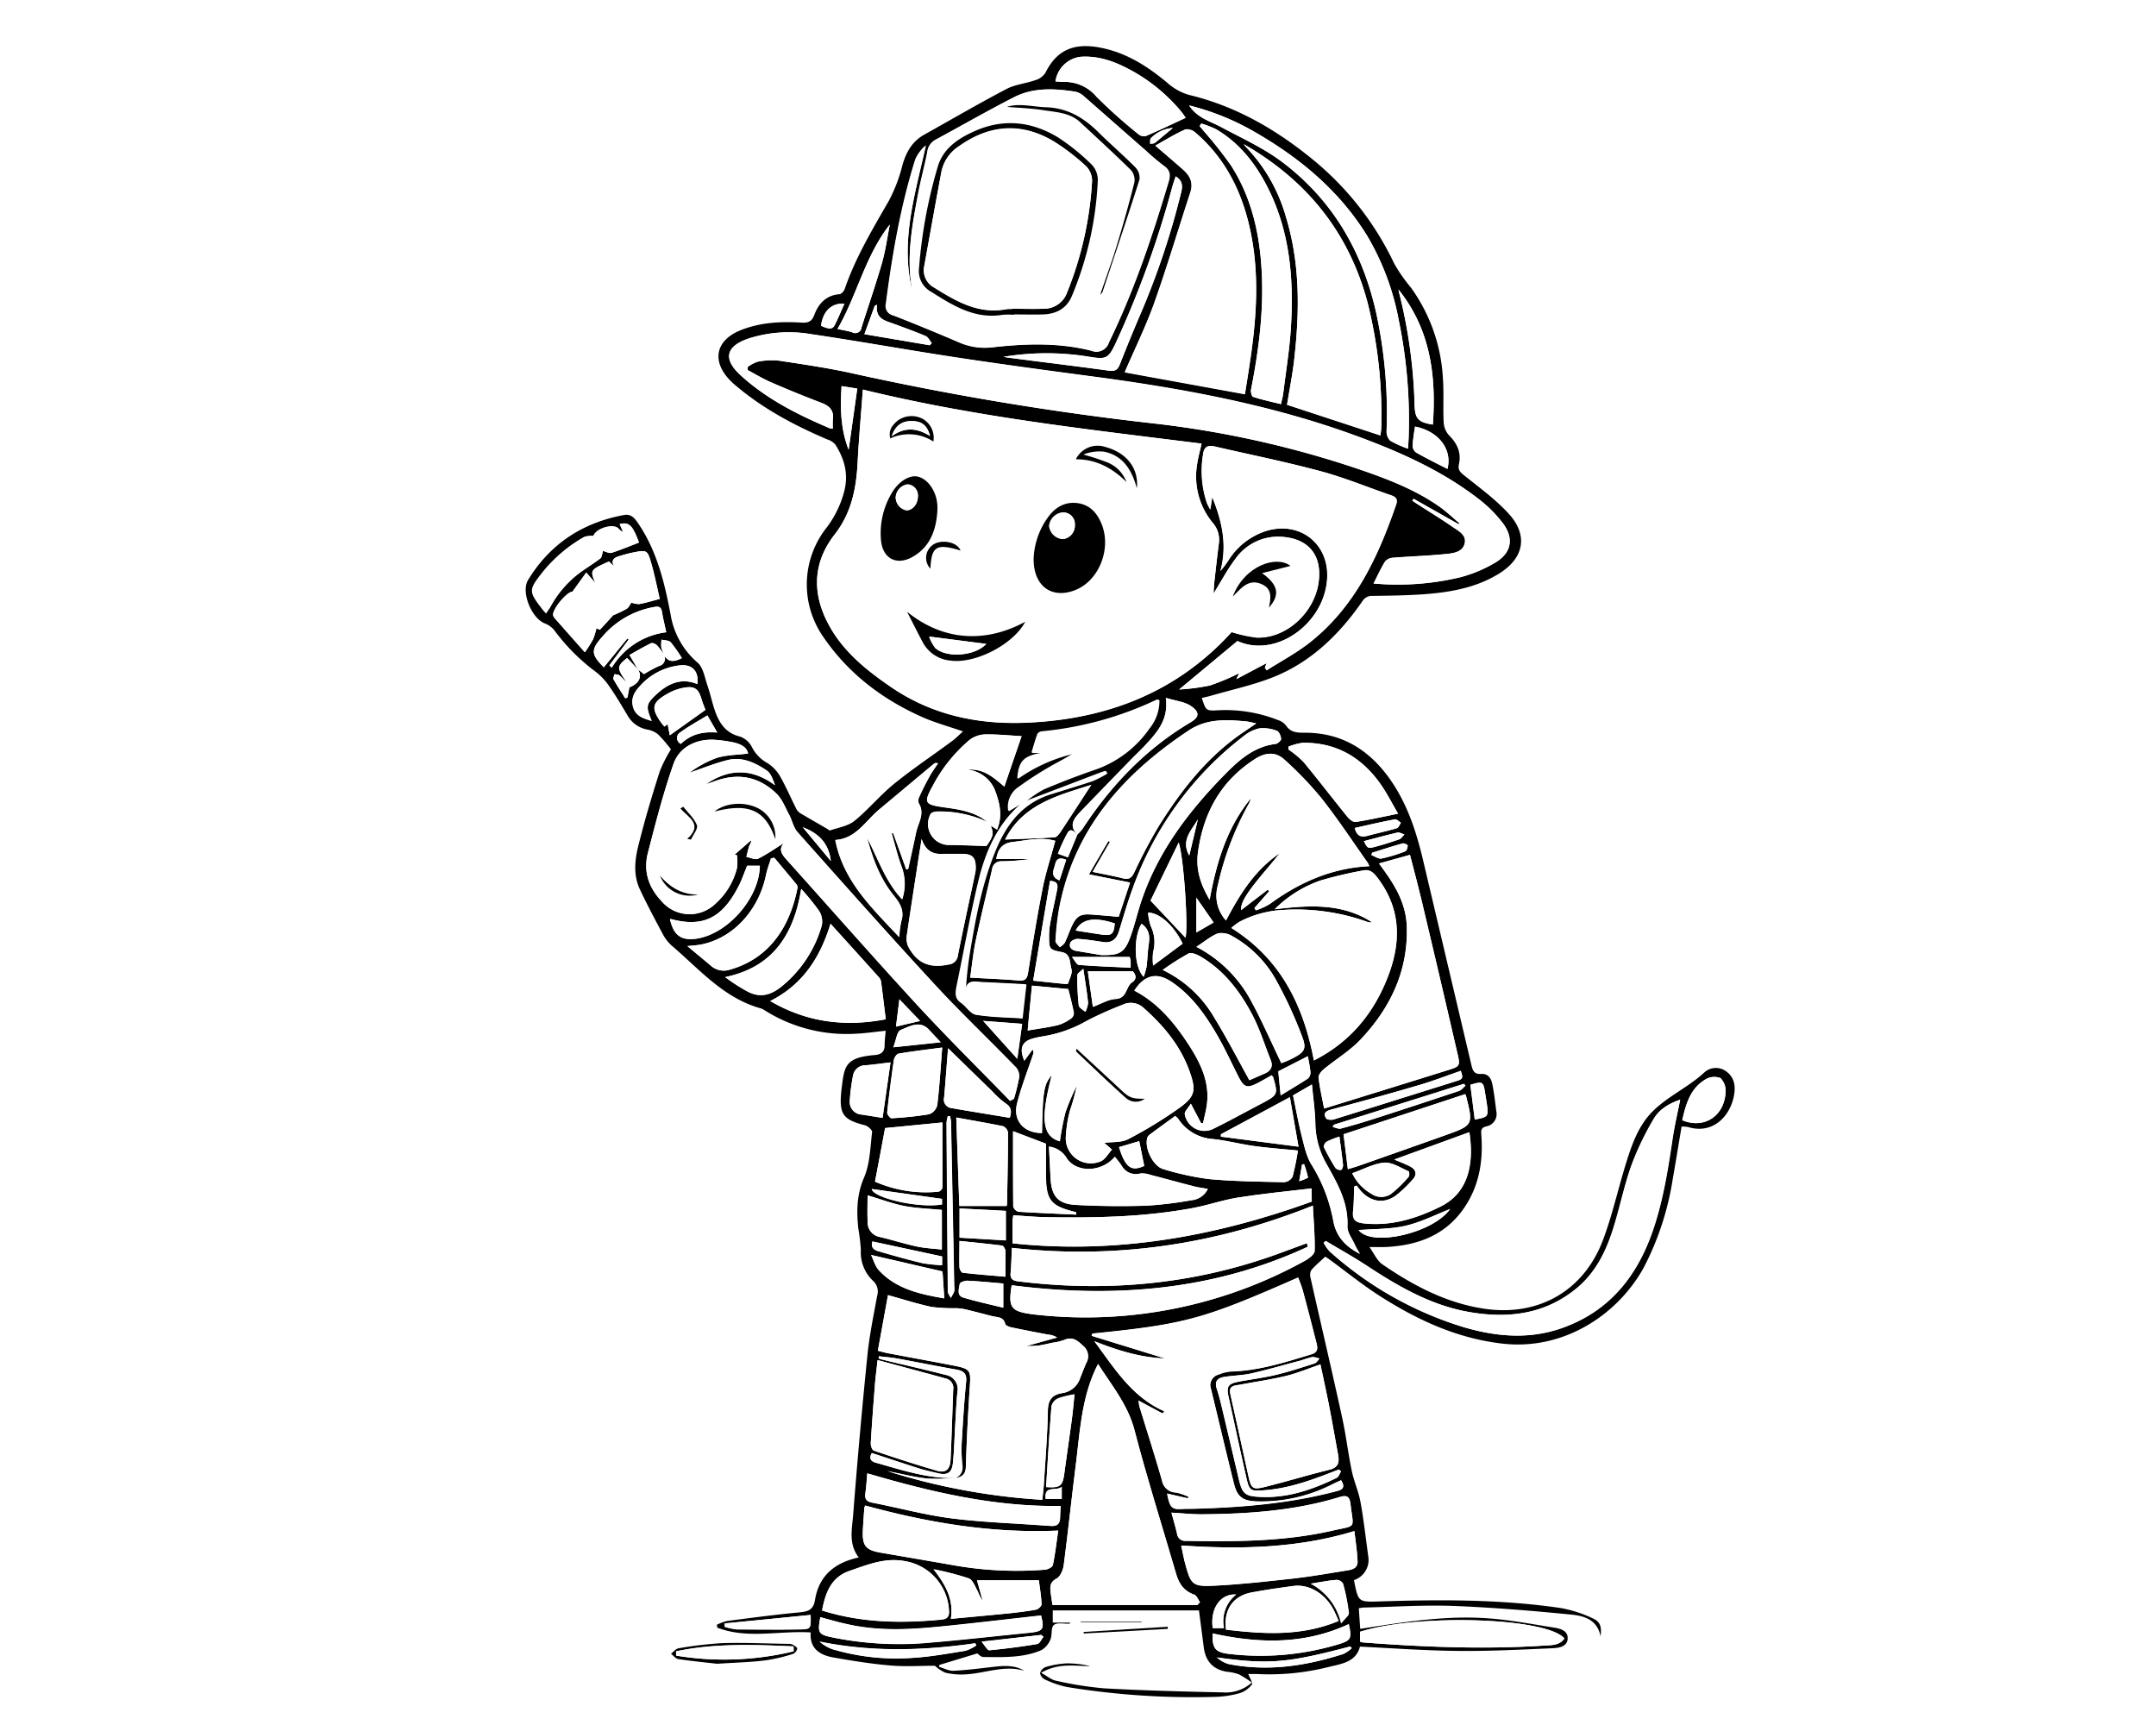 <svg xmlns="http://www.w3.org/2000/svg" viewBox="0 0 500 400"><defs><style>.cls-1{fill:#fff;}</style></defs><g id="Capa_1" data-name="Capa 1"><g id="Capa_1-2" data-name="Capa 1"><rect class="cls-1" width="500" height="400"/></g></g><g id="Capa_2" data-name="Capa 2"><path d="M314,366.4c1,5.17,1,5.1,6.08,4.94,14-.44,27.91-.5,41.77,1.52a29.28,29.28,0,0,1,7.61,2.45c1.71.78,2,2,1.73,4.13-.79-4-4-4.76-6.86-5.05-9.06-.89-18.16-1.64-27.26-2-6.92-.25-13.88.22-20.82.37-.31,0-.61.09-1.12.16.1,1.64.21,3.2.32,4.79,9.38-1.46,18.66-3,28.05-2.54,5.6.25,11.17,1.34,16.74,2.22,1.42.22,3.4.62,3.32,2.56s-2.11,2.18-3.54,2.25c-7.25.32-14.51.69-21.76.62-7.57-.06-15.14-.61-22.87-1-.91,3.6-4.3,4-7.25,4.72a56.33,56.33,0,0,1-16.82,1.63c-.62,0-1.25,0-1.84,0,.34.9,1.12,2.08.84,2.45a5.77,5.77,0,0,1-2.83,2,23.39,23.39,0,0,1-5.69.86,182.24,182.24,0,0,1-34.37-2.29,23.28,23.28,0,0,1-5.06-1.73A2.1,2.1,0,0,1,241.2,388a2.12,2.12,0,0,1,1.32-1.45,20.87,20.87,0,0,1,4.89-.84,23.07,23.07,0,0,1,5.46.64c-3.65,0-7.37-.82-11.42,1.54,1.42.78,2.35,1.62,3.41,1.83a82.42,82.42,0,0,0,11.19,1.78c9.17.51,18.36.74,27.54.94a9.09,9.09,0,0,0,6.72-2.28,23.88,23.88,0,0,0-3-1.91,11.34,11.34,0,0,0-2.81-.6c-3.25-.53-4.93-2.51-5.34-5.69-.36-2.86-.74-5.72-1.11-8.53H244.15v2.83h4v.19a1.21,1.21,0,0,1-.18.05c-1.22.06-2.79-.32-3.55.29s-.34,2.31-.81,3.36a4.91,4.91,0,0,1-2.1,2.49c-4.3,1.84-8.91,1.63-13.46,1.59-.59,0-1.17-.68-1.41-.83l-8.76,2.66-.14.44c1.15.33,2.32,1,3.45.92,3.19-.15,6.36-.59,9.53-.94,2.36-.27,4.69-.35,6.86.95-4.79-1.43-9.33.69-14,.85a16.06,16.06,0,0,1-4.37-.42,8.69,8.69,0,0,1-2.39-1.6c-3.28,0-6.83.24-10.32-.06-4.4-.37-8.78-1.08-13.13-1.84-3.14-.54-5.65-2-5.36-5.83-7.34-.44-14.67,1.59-21.66-1.1l-.11-.67a11,11,0,0,1,2.37-.88c5.6-.72,11.2-1.47,16.82-2,2-.19,3.21-.58,3.58-2.89.9-5.62,4.61-8.66,10.15-9.84-2.43-3.12-1.56-6.57-1.31-9.79q1.44-18.6,3.32-37.15c.46-4.59,1.42-9.13,2.24-13.68a3.36,3.36,0,0,0-1-3.58,9.1,9.1,0,0,1-2.77-7.14,46.38,46.38,0,0,0-.59-4.95c-.42-4-.38-7.85,1.34-11.82,1.38-3.19,1.43-7,1.86-10.54.06-.47-1-1.41-1.71-1.58-5-1.28-5.94-2.55-5.45-7.7l.06-.58c.68-5.19.55-7.42,7.79-8,1.41-.12,2.22-.76,2.22-2.3,0-1.07.15-2.15.24-3.33-2.32.24-4.45.56-6.59.67a35.59,35.59,0,0,1-21.5-5.42,3.64,3.64,0,0,0-.86-.43c-8.65-2.39-14.27-9.11-20.73-14.61a9.6,9.6,0,0,1-2.08-2.75c-1.81-3.38-3.61-6.77-5.24-10.23-1.53-3.25-1.21-6.73-.39-10,1.44-5.85,3.16-11.63,5-17.39a32.51,32.51,0,0,1,2.59-5.09,33.34,33.34,0,0,0-3-3.49,5.61,5.61,0,0,0-2.55-1.11,6.6,6.6,0,0,1-4.52-3.27c-1.51-2.53-3-5.07-4.74-7.46a15.34,15.34,0,0,0-3.26-3.12,46.1,46.1,0,0,1-9-9.19,5.3,5.3,0,0,0-2.2-1.57c-3.07-1.21-5.57-7.27-3.85-10.08,5.11-8.37,12.63-13.28,22.25-15.05,1.58-.29,2.39.65,3.22,1.87,4.39,6.42,6.15,13.75,7.57,21.21a18.64,18.64,0,0,0,6.25,11.15c1.32,1.13,1.66,3.47,2.3,5.32.72,2.1,1.15,4.31,1.93,6.39,1,2.65,2.58,4.72,5.65,5.45a5,5,0,0,1,2.76,2.49,8.72,8.72,0,0,0,3.51,3.61A8.93,8.93,0,0,1,180.9,180c1.42,2.5,2.55,5.16,3.86,7.73a2.9,2.9,0,0,0,1.1,1c2,1.18,4,2.32,6,3.48.21.13.48.41.63.36,1.9-.67,4.13-1,5.61-2.17,3.27-2.65,6-6,9.24-8.63,4.27-3.47,8.87-6.53,13.3-9.81,1-.7,1.78-1.55,2.69-2.36-3.29-1.14-6.45-2-9.4-3.3-9.28-4.12-17.16-10.09-22.94-18.53a21.23,21.23,0,0,1,.66-25.36,23.81,23.81,0,0,0,4.16-8.57c1-4,0-7.48-2.1-10.77a4.12,4.12,0,0,0-1.88-1.19c-7.78-3.31-15.17-7.27-21.61-12.82-.29-.25-.57-.52-.84-.8-4.46-4.53-3.44-9.41,2.51-11.74,4.52-1.78,9.27-2,14-1.71,1.48.09,2.36-.22,2.92-1.7,1-2.68,2.72-4.62,5.86-4.89.45,0,1.06-.71,1.23-1.22,2.51-7.28,6.43-13.82,10.24-20.45a36.09,36.09,0,0,0,3.13-8.2c.86-3.07,2.28-5.57,5.1-7.14,6.33-3.54,12.6-7.19,19-10.55,2-1.07,4.53-1.3,6.76-2.08a4.17,4.17,0,0,0,2.29-1.66c2.77-5.61,7-7.13,13.35-5.75,5.83,1.27,10.6,4.38,15.08,8.15a12.78,12.78,0,0,0,4.95,2.7c11.13,2.68,20.65,8.31,29.34,15.54a69.59,69.59,0,0,1,18.22,23.62,37.9,37.9,0,0,0,3.85,5.51,39.58,39.58,0,0,1,7.41,20.95c.26,3.44,0,6.93.19,10.39A4.84,4.84,0,0,0,336.1,101c1.88,1.89,2.81,4,2.25,6.61-.27,1.21.14,1.76,1.06,2.51,3.59,2.89,7.39,5.62,10.47,9,4.58,5,3.57,10.29-2.22,13.88-5.38,3.33-11.46,4.37-17.65,4.81-3.9.27-7.83.32-11.75.37a2.53,2.53,0,0,0-2.32,1.25c-5.37,7.75-12,14.19-20.87,17.67-4.63,1.81-9.56,2.87-14.36,4.26-.68.2-1.37.33-2,.49,1,3.06,1,3,4,2.84a33.17,33.17,0,0,1,13.58,2.25,4,4,0,0,1,1.91,1.24c1.12,1.73,2.69,1.73,4.49,1.73,8.2,0,14.49,3.72,19.29,10.26,4.26,5.82,6.44,12.49,8.07,19.4q5.59,23.67,11.17,47.34c.31,1.32.62,2.23,2.28,2.12s2.33,1.06,2.59,2.39c.42,2.07.65,4.18.92,6.28a2.9,2.9,0,0,1-2.31,3.49c-1.26.31-1.24.95-1.17,1.94.42,5.63-.32,11-3.32,15.94-4.4,7.23-11.21,9.78-19.2,10.11-.52,0-1,0-1.55,0s-.88,0-1.87,0c1.12,1.55,1.78,3.18,3,4,7.26,5,15,9.05,23.81,10.32,12.41,1.77,22.84-4.15,27.3-15.83,2.09-5.5,3.39-11.3,5.11-17,1.45-4.75,3-9.61,6.61-13.11s8.17-5.48,11.82-8.87a4,4,0,0,1,5.21-.16c1.89,1.44,2.06,3.55,1.66,5.61-.94,4.86-5,8.93-10.64,7.2a7.75,7.75,0,0,0-1.49-.11c-.69,4.08-1.34,8.12-2.05,12.15a66.52,66.52,0,0,1-6.65,20.41c-6,11-18.51,19.35-32.69,17.79-10.65-1.18-20-5.54-28.78-11.18-4-2.58-7.79-5.65-11.68-8.49-.3-.22-.62-.4-.8-.51-1.14,1.08-2.27,2-3.22,3.11a2.29,2.29,0,0,0-.2,1.71c2.44,10.87,5,21.72,7.37,32.6.89,4.07,1.37,8.22,2.22,12.3.5,2.41,1.56,4.7,2,7.12.76,4.16,1.23,8.38,1.8,12.57A4.92,4.92,0,0,1,314,366.4ZM145.26,158.26a15.34,15.34,0,0,0-1.58-1.64c-.28-.23-.77-.21-1.17-.3-.09.41-.38.93-.23,1.2.85,1.5,1.8,2.94,2.72,4.41l.52-.18.44-2.37c2.24-.88,3-2.4,2-4.13l1.38,1.06a33.77,33.77,0,0,1,3.45-1.87,1.76,1.76,0,0,0,1.26-2.44c1.1,1.78,2.5,1.37,4.07.61a31.72,31.72,0,0,0-2.58-3.67c-.43-.47-1.41-.43-2.13-.62a7.38,7.38,0,0,0-.06,1.81,11,11,0,0,0,.77,1.94,23.83,23.83,0,0,0-1.8-2.4c-.31-.33-1.06-.68-1.37-.52-1.74.84-3.4,1.84-5,2.72l2,3.44-2.56-2.72c-2.2,1.71-2.3,2.3-.85,4.52C144.87,157.47,145.05,157.87,145.26,158.26Zm-7.21-23.08c-.56-.66-1.13-1.31-2.09-2.42l-3.2,4.44c-1.39.1-4.74,4.2-4.46,5.49a1.63,1.63,0,0,0,.35.66c2.27,2.59,4.55,5.17,7,7.9a30.15,30.15,0,0,0,1.9-3,15.38,15.38,0,0,0,.78-2.55c.29.1.77.38.86.28,1-1.06,2-2.17,3-3.28a30.74,30.74,0,0,0,3.17-1.52c.48-.29.73-.95,1.09-1.45a5.1,5.1,0,0,0,1.82.35c1.55-.28,3.05-.75,4.76-1.2-.63-2.72-1.17-5.47-1.94-8.16-.93-3.24-1-3.24-4.41-2.56-1.05.21-2.09.53-3.12.83-1.27.37-1.86,1.07-1.09,2.38l-1.21-1.15C136.83,132.17,136.83,132.17,138.05,135.18Zm111.82,58.31a11.2,11.2,0,0,0,1.15-1.25c6.58-10.07,14.69-18.58,25.1-24.75,2.27-1.35,1.9-2.5.08-3.76-1.46-1-3.51-1.19-5.83-1.9.69,5-2,8-4.75,10.95-1.13,1.22-2.36,2.35-3.52,3.55-3.89,4-7.78,8-11.63,12-1.5,1.57-2.66,3.25-.55,5.22-.73-.48-1.5-1.75-2.33-.44a39.72,39.72,0,0,0-2.25,4.87l2.33.83Zm-110-65.74c.65.17,1.4.61,2,.44,2.14-.69,4.23-1.57,6.34-2.38-1.47-4-2.28-4.82-4.46-4.29l.78,1.84a3.1,3.1,0,0,1-1.11-.84c-1.28-1.2-5.22,0-5.78,1.8a5.47,5.47,0,0,0-2.06.23,33.71,33.71,0,0,0-9.64,8.16c-3.25,4.13-3.31,4.44-.13,8.53.23.3.49.57.85,1,.37-.57.69-1,1-1.5a24.42,24.42,0,0,1,6.94-8c1.57-1.12,3.22-2.13,4.74-3.3C139.62,129.07,139.65,128.31,139.85,127.75Zm89.91,63.69,1.45.91c1.31-3.15.65-6-.37-8.8a7.66,7.66,0,0,0-6.48-5.08c3.63-.36,6.11,1.82,8.54,3.93,1.35-4,2.67-7.79,4-11.71-2.79-.15-5.65-.46-8.5-.4a6.25,6.25,0,0,0-3.59,1.29,35.7,35.7,0,0,0-8.5,10.6c-2.18,4-1.92,4.39,2.56,5,3.54.5,7.13,1,10.05,3.37a26.44,26.44,0,0,0-11.52-2.39c-.55,0-1.38.2-1.6.58a4.85,4.85,0,0,0,4.12,7.18c2.84,0,5.69.15,8.82.24C230.32,194,230.5,193.33,229.76,191.44Zm7-5c-5.1,4.43-7.84,10.32-9.41,16.62-2.11,8.46-3.59,17.07-5.37,25.61-.31,1.49-.6,2.86,1,3.94,1.2.82,2.13,2.51,3.36,2.71,3.5.59,7.1.6,10.8.85.3-2.66.59-5.18.89-7.86-3.59-.18-6.92-.37-10.24-.51-1.54-.07-3.38-.71-3.81,1.92a77.25,77.25,0,0,1,.86-8.23c1.34-8.29,2.86-16.54,6.1-24.37,2.55-6.14,6.31-11,13-13,3.18-1,6.36-1.95,9.51-3a27.27,27.27,0,0,0,3.35-1.73l-.27-.55c-.34.1-.7.18-1,.3l-17.59,6.7a25.45,25.45,0,0,1,4.1-2.77c3.89-1.65,7.84-3.18,11.84-4.55a25.45,25.45,0,0,0,12.69-9.59,10.2,10.2,0,0,0,2.3-6.57c-.25,0-.39-.05-.49,0a79.54,79.54,0,0,1-26.58,7.33,1.42,1.42,0,0,0-1.06.59c-.51,1.35-.88,2.75-1.37,4.33h2.7c-4.52.74-5.7,1.83-6,6a36.89,36.89,0,0,1,12.91-5.81c-1.82,1.21-3.79,2.15-5.64,3.26a78.8,78.8,0,0,0-6.92,4.5,5.5,5.5,0,0,0-2.45,5.56ZM221.46,342.76c1.45-.6,1.88-1.64,1.7-3.21a34.52,34.52,0,0,1-.1-5.57c.25-4.55.53-9.1,1-13.64.18-1.85-.61-2.46-2.24-2.75-4.59-.81-9.17-1.74-13.76-2.58-1.4-.25-2.83-.35-4.24-.52l-.06.51c.35.1.69.22,1,.3,4.85,1.17,9.72,2.27,14.56,3.51a3.34,3.34,0,0,1,2.71,4c-.26,2.62-.36,5.26-.52,7.88-.17,2.88-.22,5.78-.53,8.65-.24,2.2-1.33,2.8-3.46,2.28-1.42-.35-2.87-.64-4.27-1.08-3.7-1.17-7.39-2.41-11.06-3.61-.73,1.29-.21,1.92.92,2.24,6,1.69,12,3.71,18.4,3.55a46.29,46.29,0,0,1-6.55.12c-3.08-.36-6.12-1.13-9.18-1.73a149.47,149.47,0,0,0,35.94,6.66c.14-1.43.3-2.62.37-3.82.35-5.64.82-11.28.92-16.93.05-2.53,1.11-3.64,3.37-4a5.08,5.08,0,0,0,4.08-3.39c.49-1.18.92-2.39,1.44-3.56a3.11,3.11,0,0,0-.71-4c-1.29-1.21-2.45-2.23-4.38-1.37a13.61,13.61,0,0,1-2.8.66c-1,.22-2,.48-3,.62s-1.79.1-3.1.16l7.24-2a4.78,4.78,0,0,0-2.1-.68c-2.83-.53-5.66-1.07-8.48-1.67-.54-.11-1.37-.43-1.45-.79-.4-1.71-1.8-1.52-3-1.81-2.06-.51-4.1-1.07-6.16-1.56a12.16,12.16,0,0,0-2.26-.29,38.73,38.73,0,0,1-5.72-.3c-3.29-.7-6.51-1.75-10.05-2.73q-1.16,6.35-2.35,12.9c1,.25,1.62.43,2.24.55,5.17,1,10.35,1.9,15.51,2.92,3.73.74,3.83,1.11,3.57,4.92q-.61,9.22-.91,18.45C224,342,223,342.52,221.46,342.76Zm57.2-239.89c-26.16-3.29-52.35-6.12-78.56-12.55-.43,5.9-.92,11.31-1.2,16.74-.31,6.13-1.41,11.83-5.37,16.91-5.31,6.83-5.17,14.28-.93,21.61,3.39,5.86,8.6,10,14.09,13.75,9.5,6.48,20.18,8.71,31.49,8.22,18.6-.8,34.8-7.07,47.44-21a33.26,33.26,0,0,0,5.75,1.27c6.82.29,13.42-5.67,14.42-12.79.85-6-2-9.95-8.08-10.53a12.11,12.11,0,0,0-11.23,5.11c-1.87,2.48-3.33,5.27-5.05,8,.06-.92.08-1.79.18-2.64.33-3,.67-6,1.05-9a5.93,5.93,0,0,0-1.44-4.77,16.92,16.92,0,0,1-3.57-13.75C277.86,106.05,278.27,104.63,278.66,102.87Zm39.88,32.43a62.15,62.15,0,0,0,20.12-1.48,31.7,31.7,0,0,0,8.1-3.4c3.86-2.31,4.39-5.75,1.62-9.3a30.18,30.18,0,0,0-5-5.06c-8.57-6.75-18.44-11.17-28.56-14.9C294.86,93.8,274,90,253,87.23c-10.43-1.39-20.86-2.79-31.26-4.37-11.22-1.7-22.4-3.73-33.62-5.39a30.71,30.71,0,0,0-14.49,1c-5.3,1.8-6,4.71-1.92,8.48,6,5.55,13.26,9.19,20.73,12.36a2.86,2.86,0,0,0,.71.07,16.55,16.55,0,0,1,0-2.12c.27-2.08-.76-3.12-2.61-3.83q-5.85-2.23-11.6-4.72c-1.91-.82-3.7-1.92-5.54-2.89v-.72a8,8,0,0,1,2.35-1.24,16.62,16.62,0,0,1,5-.22c5.77.88,11.56,1.71,17.25,3A669,669,0,0,0,267.5,98.18,228.24,228.24,0,0,1,315.69,109c6.26,2.16,12.43,4.54,17.92,8.34,1.72,1.19,3.24,2.66,4.85,4l-.21.23-10.44-5.9-.27.46c.45.3.9.6,1.36.89,2.64,1.71,5.33,3.34,7.92,5.13,1.38,1,3.36,1.89,2.85,3.92s-2.71,2.26-4.44,2.43c-4,.41-8.07.53-12.1.85a2.71,2.71,0,0,0-1.87.81C320.28,131.68,319.52,133.38,318.54,135.3ZM211.65,67.75c-3-11.62.6-22.71,3-34a9.17,9.17,0,0,0-2.39,3.17c-3.45,10.92-5.36,22.17-6.84,33.51a2.22,2.22,0,0,0,1.7,2.71c5.14,2,10.23,4.11,15.3,6.28a14.82,14.82,0,0,0,7.68,1.13c7.69-.86,15.4-1.13,23,.8a3,3,0,0,0,4-1.9c.3-.63.61-1.27.91-1.91,5.37-11.4,9.34-23.31,12.94-35.37.46-1.52.35-2.65-1.05-3.65A52.18,52.18,0,0,1,265.82,35c-4.82-4.22-9.62-8.47-14.46-12.68a4.22,4.22,0,0,0-2-1.07c-4.81-.75-9.68-1-14.15,1.25-6.17,3.15-12.17,6.6-18.26,9.89a3.68,3.68,0,0,0-1.92,2.85c-.63,3.2-1.5,6.35-2.11,9.55C211.5,52.39,210.07,60,211.65,67.75Zm22.6,187.53.88-.48a48.73,48.73,0,0,0,1.22-5,3.12,3.12,0,0,0-.74-2.28c-6.32-6.48-12.9-12.73-19-19.38-10.72-11.6-21.21-23.42-31.71-35.22-.94-1.06-1.21-2.69-1.91-4-.89-1.67-1.6-3.58-2.91-4.86-4.16-4.07-9.12-4.91-14.57-2.82-.59.23-1.19.4-1.79.6,5.32-3.64,10.61-3.71,16,.25-.49-1.32-1-2.75-1.92-3.41-2.68-1.81-5.69-3.24-9-2.44-3,.73-5.94,1.94-8.9,2.94a24.24,24.24,0,0,1,6.33-3.44c2.29-.69,4.79-.69,7.25-1-.34-1.55-1.74-2.18-3.25-2.55a30.46,30.46,0,0,0-3.81-.58c-4.43-.52-8.78,1.36-10.23,5.51-2.37,6.74-4.15,13.7-5.94,20.63-1.12,4.3.16,8.08,3.25,11.32a8.54,8.54,0,0,0,12.25.63,16.47,16.47,0,0,0,5.15-8.42,12.53,12.53,0,0,0,0-2.94l-.52-.19,3.79-3.3c.07.64-.29.93-.42,1.3-.28.83-.45,1.7-.67,2.56.92.16,2,.74,2.73.41,2.14-1.06,4.1-2.45,6-3.65-1.54,1.7-.17,3,1,4.33,10,11.13,19.89,22.37,30,33.37C219.79,240.71,227.1,247.92,234.25,255.28Zm76.71,88c-.83.38-1.64.73-2.44,1.11a36.27,36.27,0,0,1-17.1,3.74c-3.18-.1-4.51-.93-5.27-4-1.85-7.35-3.57-14.72-5.36-22.08a2.53,2.53,0,0,1,1.77-3.34,9.48,9.48,0,0,1,2.77-.7c6.52-.14,12.62-2.11,18.76-4,1.5-.46,1.47-1.39,1.19-2.51-1-4-2.07-8.08-3.15-12.1-.28-1.08-.73-2.12-1.11-3.18-22,9.67-26.06,10.82-47.71,13l-.17.52,17,5.24c-5.73-.2-11.09-1.89-16.39-4,4.64,6.25,8.69,12.94,16.23,16.25l-.39.52-5.6-3c.12.69.14,1.07.24,1.42,1.75,5.69,3.57,11.36,5.21,17.08a3.34,3.34,0,0,0,3.24,2.82,13.43,13.43,0,0,1,2.93,1l-.16.35-4.81-1.1c.61,3.26,1.1,3.71,3.36,3.57,1-.07,1.95,0,2.93-.06,11.19-.31,22.3-1.22,33.17-4.13C311.57,345.36,311.88,344.64,311,343.24Zm-43-309.48c2.47,2.14,4.47,3.83,6.42,5.57,1.59,1.42,2.43,3,1.69,5.29-2.8,8.52-5.34,17.13-8.35,25.58-1.95,5.47-4.54,10.72-6.87,16.13l27.87,5.08c.35-2.22.72-4.49,1.06-6.76,1.69-11,2.49-22-.21-32.93-2-8.25-5.85-15.46-12.38-21a2.84,2.84,0,0,0-2.32-.67C272.6,31,270.49,32.34,267.94,33.76Zm25.39,121.08.39.55c3.33-2.12,6.86-4,9.95-6.42,10.48-8.23,15.84-19.76,20.06-32,.4-1.19,0-1.75-1.11-2.14-5.45-1.86-10.81-4.1-16.36-5.59-8.1-2.18-16.34-3.84-24.52-5.73-1.58-.37-2.54-.05-2.77,1.78a23.3,23.3,0,0,0,.91,11.39,14.46,14.46,0,0,0,.76,1.44c.17-1.13.29-1.93.44-2.91,2.33,5.67,3.51,11.23,1.91,17.13a20.46,20.46,0,0,0,2-2.68,16.11,16.11,0,0,1,8.9-6.67c7.67-2.13,14.25,3.1,13.86,11-.52,10.46-11.8,18.71-20.82,14.61l-13.49,11.24a48.89,48.89,0,0,0,7.15-.93,52.46,52.46,0,0,0,6.79-2.86c-.11.24-.27.55-.68,1.39l7-3.7ZM277.69,372.17l.59-.65c-.43-.6-.74-1.55-1.31-1.74-2.42-.81-3.56-2.56-4.22-4.85-3.23-11.08-6.72-22.09-9.63-33.25-1.54-5.91-5.23-10.33-8.47-15.39-.27.55-.44.87-.59,1.2-3.31,7.14-3.65,14.9-4.61,22.52s-1.76,15.3-2.76,22.93c-.15,1.12-.77,2.63-1.63,3.08-1.6.84-1.57,1.94-1.4,3.29.13,1,.29,2,.42,2.86ZM256.09,265c1.76-.24,3.93,0,5.56-.86a101.06,101.06,0,0,0,11.44-6.95c4.1-2.86,4.41-4.26,2.68-9-2.1-5.75-5.91-10.31-10.42-14.33a4.34,4.34,0,0,0-5-.88,83.42,83.42,0,0,0-8.23,3.68,29.88,29.88,0,0,1-10.26,3.65,20.4,20.4,0,0,0-2.44.53c-2.42.71-3.1,2.25-1.88,5.13l1.9-2.6a1.11,1.11,0,0,1,.17,1c-1.27,3.82-2.76,7.58-3.75,11.46-1,4,1.53,6.87,5.78,6.91.16-9.75.43-11.31,2.26-13.44-2.66,10.25-2.18,14.16,1.88,15.36a63.72,63.72,0,0,1,1.31-6.77,54.67,54.67,0,0,1,2.6-6.13,45.35,45.35,0,0,1-1.57,5.75,29.41,29.41,0,0,0-.94,5.88,5.81,5.81,0,0,0,8,5.93c1.08-.4,1.8-1.8,2.68-2.74Zm47,23.27.19.84c-21.9,10.16-45,12-68.65,8.92-.82,5.23-.24,6.05,4.94,6.74a105,105,0,0,0,63.19-12.49c.87-.51,2.11-1.45,2.13-2.22.09-3.28-.22-6.58-.41-10.5-22.83,9.14-45.86,12.45-69.79,9.8-.11,2.14-.14,4-.31,5.84-.13,1.38.54,1.77,1.74,1.92,20.82,2.58,41.15.69,60.9-6.61Zm1.6-42.36c8.31-4.21,13.74-10.73,17.07-19.18,3.2-8.13,3.22-15.88-2.28-23.14-.88-1.16-1.77-2.09-3.32-1.75a95.87,95.87,0,0,0-9.85,2.31,27.79,27.79,0,0,0-10.71,6.7c8.13-1,15.72-1.42,22.57,3a1.86,1.86,0,0,1-1.1-.09A48.75,48.75,0,0,0,297.6,211a24.38,24.38,0,0,0-10.11,2.72,13.7,13.7,0,0,0-1.93,1.45C297.07,222.39,302.29,233.17,304.71,245.91ZM288.44,33.43a6.07,6.07,0,0,0,.43.57,38.41,38.41,0,0,1,9.32,16.2c3.36,10.91,3.22,22,1.95,33.22-.41,3.55-1.11,7.06-1.66,10.46L320.14,101c.06-.57.18-1.25.19-1.93a107.24,107.24,0,0,0-3.12-28.66C312.92,54,303.11,41.84,288.44,33.43Zm-4.11,180c3.23-6.15,6.74-11.74,12.42-15.55-1.68,2.15-3.5,4.19-5.21,6.32-2.92,3.65-3.81,5.4-3.7,6.83L294,206.3l.3.39c-1.13,1.3-2.27,2.59-3.41,3.89l.37.52a16.3,16.3,0,0,0,3.17-1.45c6.86-5,14.36-8.37,23.11-8.79a6.25,6.25,0,0,0-.41-.85c-3.52-5-6.88-10.08-10.65-14.86a80.4,80.4,0,0,0-8.63-9c-2-1.85-4.33-1.71-6.72-.2-7.92,5.05-12,12.34-13.3,21.52-.59,4.11.54,7.52,2.68,11.18,1.62-8.72,4-16.78,9.58-23.54a6.32,6.32,0,0,1-.71,1.67,70.23,70.23,0,0,0-7,18.68A8.53,8.53,0,0,0,284.33,213.45Zm22.75,43.61c9.67-3,19.16-5.92,28.63-8.89,2.91-.91,3-1,2.26-4q-4-17.43-8.16-34.84c-.87-3.66-1.85-7.29-2.82-11.1l-7.18,2c.53.73.9,1.23,1.25,1.73,2.83,3.9,5.06,8,5.2,13,.29,10.24-3.82,18.74-10.63,26-2.51,2.68-5.79,4.63-8.66,7-.56.47-1.24,1.32-1.18,1.92C306,252.16,306.57,254.4,307.08,257.06ZM253.4,202.17c2.61.55,4.81.94,7,1.49,1.37.35,2,0,2.66-1.33a118.7,118.7,0,0,1,5.76-10.87c5.21-8.31,11.22-16,19.44-21.59l3.11-2.12c-1.1-.22-1.77-.41-2.46-.47-4.56-.41-9-.65-13.17,2.11-15.32,10.18-26.81,23.06-30.16,41.82a61.88,61.88,0,0,0-.74,7.06c0,.44.64.93,1,1.39.39-.36.91-.65,1.13-1.09.62-1.27,1.05-2.62,1.66-3.89,1.11-2.3,2-2.8,4.59-2.6,2,.15,4.06.33,6.24.52.87-2.61,1.73-5.19,2.64-7.94l-9.54-1.91c1.59-2.72,3.05-5.23,4.52-7.73l.35.21C256.09,197.48,254.8,199.73,253.4,202.17ZM389.65,255c-2.72.93-4.95,2.32-6.23,4.56a66.87,66.87,0,0,0-5.05,10.52c-1.62,4.52-2.6,9.27-4,13.89-1.63,5.49-4,10.66-8.41,14.46-7.35,6.27-16,7.4-25.2,5.82-8.87-1.52-16.47-5.92-23.86-10.78-3.08-2-6.32-3.82-9.49-5.72l-.47.43a9.39,9.39,0,0,0,1.39,2,82.51,82.51,0,0,0,30.91,17.51c7.86,2.33,15.76,3,23.65,0,10.19-3.83,16.36-11.38,20-21.32,2.7-7.35,3.88-15,5-22.71C388.4,260.84,389.06,258,389.65,255Zm-83.43,61.38c-2.87,1-5.42,2.06-8.07,2.71-3.48.85-7,1.34-10.55,2-1.21.23-2.71.15-2.25,2.21,1.44,6.36,2.8,12.73,4.21,19.09.61,2.77,1,3.12,3.76,2.42,5-1.25,10-2.8,15-4,2.19-.54,2.3-1.82,2-3.55-.72-3.91-1.4-7.83-2.16-11.73C307.54,322.47,306.86,319.42,306.22,316.38Zm-2.05-40.81c-5.73.69-11.41,1.23-17,2.12-3.59.56-7.07,1.81-10.65,2.46-11.3,2.08-22.73,2.3-34.17,2.09-2.42-.05-4.83-.29-7.33-.44-.07.54-.16,1-.17,1.41,0,1.66,0,3.32,0,5.1,24,2.55,46.93-1.56,69.37-9.67ZM200.66,349.11a2.6,2.6,0,0,0-.21.56c-.12,1.73-.26,3.46-.34,5.19-.17,3.59.65,4.59,4.16,5.19,5.7,1,11.39,1.95,17.08,2.95a83.86,83.86,0,0,0,20.93,1c.68,0,1.79-.59,1.89-1.07.54-2.6.84-5.25,1.24-8C229.91,355.61,215.17,353.06,200.66,349.11ZM225,226.7c3.93.21,7.58.35,11.21.65,1.5.12,2-.4,2.21-1.84,1-6.53,2.09-13.07,3.37-19.55.73-3.68,1.92-7.27,2.93-11-3.3-.93-6.56-.11-9.86.27-2.37.27-3.42,1.56-3.83,3.94h8a52.76,52.76,0,0,1-6.73.54,2.08,2.08,0,0,0-2.23,1.86c-1.26,5.5-2.61,11-3.79,16.49C225.69,220.87,225.42,223.74,225,226.7Zm72.08-133c.2-.95.42-1.68.51-2.43.63-5.16,1.49-10.32,1.8-15.5.68-11.35-.26-22.5-5.66-32.83-2.78-5.32-6.44-9.9-11.72-13a21.44,21.44,0,0,0-3.41-1.3l-.37.6c.33.4.67.8,1,1.2a92.17,92.17,0,0,1,6.32,8c4.71,7.38,6.59,15.69,7.06,24.33.5,9.3-.67,18.47-2.47,27.58-.1.53.17,1.57.49,1.67C292.66,92.68,294.78,93.14,297.06,93.71ZM203.52,315.38c-.24,2.26-.45,3.77-.57,5.28-.37,4.67-.74,9.35-1,14,0,.57.31,1.57.71,1.7,4.86,1.64,9.73,3.23,14.65,4.67,2,.58,3-.3,3.14-2.47.26-5.45.41-10.91.62-16.36a2.24,2.24,0,0,0-1.63-2.53C214.27,318.26,209.11,316.89,203.52,315.38Zm123-211.33c.06-1.13.13-2,.15-2.78a114.5,114.5,0,0,0-2.3-27,60.08,60.08,0,0,0-7.31-19.55c-6.52-10.57-15.74-18.19-26.37-24.26a58.35,58.35,0,0,0-14.93-6c1.87,2.89,4.83,3.62,7.4,5,4.84,2.6,10,4.91,14.31,8.21,11.73,8.89,18.65,21,21.76,35.29a109.31,109.31,0,0,1,2.32,27,3,3,0,0,0,.85,2.24A24.65,24.65,0,0,0,326.55,104.05ZM210.17,201.62l.42-.13c.61-2.8,1.24-5.6,1.82-8.4.46-2.26,2.14-4.42.59-6.89a1.93,1.93,0,0,1,.19-1.49c.72-1.57,1.48-3.11,2.32-4.62.59-1.07,1.33-2.06,2-3.09-.51-.12-.75-.06-.93.09-4.24,3.53-8.47,7.09-12.72,10.63-3.16,2.62-5.31,6.68-10.06,7.05-.09,0-.16.18-.09.1,1.86,9.47,8.45,15.66,14.81,22.44a21,21,0,0,1,.46-3.67c.81-2.5-.33-4.24-1.81-6.06-3.16-3.9-4.83-8.53-6.12-13.32,2.55,4.81,4.22,10.11,8.14,14.29a11.53,11.53,0,0,0-.18-7.72c-.9-2.46-1.51-5-2.25-7.56l.35-.09C208.14,196,209.15,198.8,210.17,201.62Zm84.74,47.71c-1.12.62-2.16,1.25-3.24,1.79-2.51,1.28-3.19,1-4.48-1.53-1.53-3-2.95-6.13-4.63-9.08-2.81-4.93-6-9.57-10.83-12.83-3.44-2.32-6.3-1.65-8.67,2,5.59,2.91,9.42,7.62,12.75,12.77,2.67,4.15,4.77,8.55,4.07,13.72-.2,1.44-.59,2.86-.89,4.28l-.46-.05-2.36-4.5c-.65,1.08-1.5,1.83-1.41,2.44a4.65,4.65,0,0,0,6.42,3.48c3.91-1.91,7.73-4,11.59-6.06,3.58-1.9,3.64-2,2.49-6C295.23,249.7,295.11,249.61,294.91,249.33Zm-21,109c.32,1.45.54,2.69.86,3.89,1.42,5.33,1.69,5.73,7.2,5.44,6-.31,12-1,18-1.65,4-.45,8-1.16,12-1.8,1.33-.21,2.93-.37,2.87-2.19-.09-2.33-.47-4.65-.74-7C300.84,359.05,287.56,359.3,273.93,358.38Zm-83.28,15.09c9.2,2.89,18.33,3,27.54,2.13,1.67-.15,2-.81,1.89-2.31A12.24,12.24,0,0,0,209.74,362c-4.52-.83-8.6.86-12.7,2.27C192.76,365.72,191.42,369.3,190.65,373.47Zm23.09-178.89c-.2,1.31-.31,2.07-.43,2.82-1,6.47-2,12.93-2.95,19.41a4.61,4.61,0,0,0,.28,2.61c2.06,4,5,5.17,9.39,4.25a2.38,2.38,0,0,0,2.17-2.19c1.25-6.36,2.64-12.69,4-19a6,6,0,0,0,.12-1.34c0-2.28-.86-3.11-3.09-3.1-1.48,0-3,0-4.43,0C216.49,198.14,214.72,197.44,213.74,194.58ZM192.61,214.2c-2.41,7.86-6.44,14.12-14,17.92,8.56,5,17.38,6,26.79,4.23-.38-3.1-.72-5.95-1.1-8.8a2,2,0,0,0-.55-1C200.14,222.51,196.48,218.47,192.61,214.2ZM301,266.79c-3.71-.37-7-.6-10.21-1.05s-6.42-1.31-9.66-1.63a10.36,10.36,0,0,1-7.93-4.76,3.2,3.2,0,0,0-.67-.56c-2,1.46-4,2.88-5.91,4.33a1.51,1.51,0,0,0-.54.73c-.69,2.39,1.33,6.59,3.73,7.25a64,64,0,0,0,10.5,2.3c5.8.54,11.64.6,17.46.73a2.51,2.51,0,0,0,2-1.26A60.44,60.44,0,0,0,301,266.79Zm13.63,8.12-.52.23c-.09,2-.1,3.93-.3,5.88s.76,2.49,2.52,2.68c6.38.67,12.15-1.13,17.78-3.91,6.51-3.22,7.79-10,6.67-17.24l-17.41,6.34c1.51.65,2.64,1.07,3.71,1.62,1.36.72,1.65,1.83.57,3a27.33,27.33,0,0,1-4,3.8c-2.67,1.85-5.55,1.42-7.83-.91A16.56,16.56,0,0,1,314.62,274.91Zm-71.36-9c.12,2.41.25,4.78.36,7.15.19,4.26,1.66,6.12,5.87,6.35,5.44.3,10.91.35,16.35.18a88.57,88.57,0,0,0,10.49-1.27,4.63,4.63,0,0,0,3.77-2.61c-1.18-.21-2.18-.33-3.15-.58-3.4-.87-6.79-1.81-10.19-2.69a5.52,5.52,0,0,0-2.32-.31,3.74,3.74,0,0,1-4.29-1.76c-.47-.74-1.06-1.41-1.61-2.12-3,3.61-8.91,3.81-11.2.28A5.52,5.52,0,0,0,243.26,265.88Zm28.41,84.88c.48,1.78.94,3.31,1.29,4.85a1.88,1.88,0,0,0,2.13,1.67c11.38.21,22.76.17,33.92-2.37,5.71-1.3,4.87-.24,4.18-6.18-.21-1.81-.93-2.08-2.52-1.6-10.47,3.2-21.27,3.92-32.13,4C276.32,351.14,274.1,350.9,271.67,350.76ZM244.77,18.88c.68,0,1.26.12,1.83.11a9.6,9.6,0,0,1,7.72,3.47,118.85,118.85,0,0,0,9.75,8.7,2,2,0,0,0,1.66.39c3.08-1.33,6.11-2.78,9.24-4.23-.26-.36-.7-1.06-1.23-1.68a40,40,0,0,0-11.07-9.14c-3.73-2.07-7.65-3.63-12.06-3.33A6.71,6.71,0,0,0,244.77,18.88Zm10.55,202.58c4.51.1,5.55-.53,7-4.75.86-2.48,1.46-5.06,2.28-7.55,3.9-11.75,11.22-21.27,19.79-29.93,3.17-3.21,6.61-6.13,11.41-6.71.49-.06,1.29-.78,1.28-1.17,0-.67-.46-1.71-1-1.88a8.75,8.75,0,0,0-4-.57,8.52,8.52,0,0,0-3.59,1.74,77.34,77.34,0,0,0-25.92,35.64c-1.16,3.18-2.09,6.46-3.1,9.71-.57,1.85-1.68,2.78-3.71,2.46s-3.81-.59-5.72-.72a2.19,2.19,0,0,0-1.77.75c-.49,1,.07,1.74,1.15,2C251.41,220.81,253.36,221.12,255.32,221.46Zm34.43,29c1.16-.5,2.32-1,3.49-1.51,1.49-.63,2.08-1.64,1.44-3.21-1.45-3.62-2.6-7.4-4.44-10.81-2.85-5.29-6.49-10-11.83-13.14-.81-.47-2.09-1-2.75-.7a58.88,58.88,0,0,0-6,3.81,27.59,27.59,0,0,1,12,11.12C284.49,240.67,287,245.51,289.75,250.49Zm-12.31-30.93a30.16,30.16,0,0,1,12.32,11.86c2.7,4.83,4.89,9.94,7.4,15.13.51-.21,1.47-.54,2.36-1,3.09-1.56,3.6-2.28,2.36-5.42a98,98,0,0,0-5.95-12.86,26.08,26.08,0,0,0-10.07-10.13,4.81,4.81,0,0,0-3.37-.7C280.81,217.06,279.37,218.32,277.44,219.56ZM201.13,341.65c-.16,1.75-.23,3.15-.44,4.52s.18,2,1.57,2.25c6.17,1.2,12.27,2.88,18.48,3.66,7.63.95,15.35,1.17,23,1.75,1.52.12,2.08-.58,2.1-2,0-.86.08-1.72.13-2.63C230.53,349.43,216,346,201.13,341.65ZM179.56,198.89l-.77.16c-.38,1.25-.87,2.48-1.13,3.76-1.71,8.38-7.77,14.86-15.25,16.24-.89.16-1.8.21-3,.34,2,1.67,3.74,3.1,5.45,4.54a4.5,4.5,0,0,0,4.48.89c9.58-2.71,13.93-10.56,15.57-18.75a1.2,1.2,0,0,0-.13-.9C183.07,203.06,181.31,201,179.56,198.89ZM315.41,380.65a3.43,3.43,0,0,0,.6.2c14,1.06,28.07,1.65,42.13.73,1.61-.11,3.52,0,4.66-1.65-4.09-4.84-33.95-5.79-47.39-1.55Zm24.36-126.93-28.2,9.3c.34,2.68.67,5.3,1,8.09.85-.26,1.64-.47,2.41-.74,6.71-2.36,13.42-4.71,20.11-7.1s6.59-2.38,4.85-9.29C340,253.92,339.89,253.87,339.77,253.72Zm-118,5.41c.24,7,.47,13.62.71,20.54h10.91a.6.6,0,0,0,.15-.33c.1-5.58.23-11.15.23-16.73a2,2,0,0,0-1.16-1.44C229.07,260.42,225.49,259.82,221.77,259.13Zm88.68,116.74c-.46-1-.81-1.89-1.25-2.72-2-3.65-5.63-5.83-9.19-5.37-3.24.42-6.47.9-9.68,1.49-4.37.8-6.61,4-6,8.64C293.1,378.94,301.84,379.47,310.45,375.87Zm13.78-187.19c-1.44-2.46-2.55-4.7-4-6.72-4.39-6.31-10.36-9.85-18.2-9.71a14,14,0,0,0-3.24.88l0,.67a22.81,22.81,0,0,1,3.49,2.89c3.47,4.19,6.77,8.52,10.2,12.74.45.56,1.32,1.26,1.89,1.17C317.57,190.11,320.68,189.4,324.23,188.68ZM202.92,274a29.3,29.3,0,0,0,14.72,2.33,1.34,1.34,0,0,0,.89-.94c.06-5.06,0-10.11,0-15.11l-13.29,1.3C204.53,265.56,203.75,269.68,202.92,274Zm-17.11-67.9c-1.71,10.57-6.51,18.15-17.63,20.48a39.63,39.63,0,0,0,5.11,3.3c2.82,1.52,5.3.94,7.81-1a28,28,0,0,0,9.5-14.35,4.61,4.61,0,0,0-.66-3.32A54.78,54.78,0,0,0,185.81,206.12ZM190.24,375c-.66,3.63-.48,4,2.79,4.69A77.15,77.15,0,0,0,213.92,381c8.25-.65,16.47-1.61,24.7-2.42,3.33-.33,3.64-.77,2.82-4-8,.88-15.93,1.84-23.91,2.62-7.11.69-14.23,1-21.27-.66C194.28,376.13,192.33,375.54,190.24,375Zm30.27.4c4.71-.45,9.11-.84,13.5-1.28,2.1-.22,4.2-.47,6.28-.86.5-.1,1.26-.82,1.25-1.23-.06-1.77-.37-3.53-.62-5.56H226.57l1.33,4.79a11.2,11.2,0,0,1-1.16-2.25c-.61-1.09-1.16-2.65-2.11-3a66.67,66.67,0,0,0-8.13-2.1C219.2,367.4,221.24,370.78,220.51,375.38Zm-2-132.48c-3.7.49-6.93.87-10.13,1.41-.45.08-1,.92-1.1,1.47-.59,4.05-1.12,8.13-1.55,12.2,0,.42.7,1.33,1,1.31a77.47,77.47,0,0,0,8.75-.93,3,3,0,0,0,1.86-2.09C217.88,252,218.13,247.74,218.51,242.9ZM232.7,82.75c.69.1,1.37.22,2.05.3,7.46,1,14.92,1.84,22.35,2.89,1.45.2,2.08-.13,2.59-1.42,1.58-4,3.19-8,4.9-11.93a181.11,181.11,0,0,0,9.35-28.06c.37-1.49.24-2.71-1.29-3.63-.3.92-.58,1.7-.8,2.5a226.3,226.3,0,0,1-13.18,36.34c-1.6,3.38-2.17,3.64-5.84,3.05A60.72,60.72,0,0,0,232.7,82.75ZM201.2,277.18c0,2.1-.08,4.09,0,6.06a3.43,3.43,0,0,0,2.81,3.59c2.87.67,5.68,1.58,8.55,2.2,1.9.41,3.86.49,5.85.72v-9.19c-3-.29-5.91-.36-8.71-.91S204.25,278.09,201.2,277.18Zm48.39,4.47,0-.56c-6-1.46-7-2.72-7-9,0-2.41,0-4.82,0-6.89l-7.61-2.89c0,5.84,0,11.66.05,17.48A1.76,1.76,0,0,0,236.2,281C240.65,281.27,245.12,281.44,249.59,281.65Zm65.79,9.1c-.57-1-.95-1.56-1.22-2.17-.63-1.39-1.76-2.83-1.7-4.21.25-5.55-2.37-10-4.91-14.55a19.46,19.46,0,0,1-2.53-9.34c-.07-2.91-.49-5.8-.79-9L299.85,254c.7,3.26,1.26,6.35,2,9.38.59,2.28,1.07,4.72,2.28,6.67a37.43,37.43,0,0,1,5.08,13.17C309.86,286.54,311.85,289,315.38,290.75ZM311,341.19l-.5-.44c-5.62,2.2-11.23,4.38-17.34,4.82-3,.22-3.4.23-4.08-2.79-1.43-6.24-2.75-12.51-4.13-18.76-.56-2.54-.17-3.17,2.4-3.65,2.91-.54,5.85-.91,8.71-1.6s5.92-1.69,8.84-2.63c.44-.14.74-.71,1.1-1.09a4.81,4.81,0,0,0-1.64-.38,26.17,26.17,0,0,0-2.57.78c-3.82,1-7.63,2.14-11.48,3-2.06.47-4.21.5-6.3.82-1.55.24-2.42.95-1.81,2.79s1.05,3.83,1.52,5.77q1.79,7.47,3.54,15c.85,3.64,1.48,4.14,5.21,4.29,6.29.26,12-1.74,17.54-4.44C310.46,342.46,310.66,341.7,311,341.19Zm-91.13-98.12c-.33,4.12-.59,7.75-.92,11.39a2,2,0,0,0,1.79,2.5c4.47.78,8.94,1.49,13.43,2.24.5-1.49.37-2.51-1-3.37a20.07,20.07,0,0,1-3-2.71C226.83,249.88,223.5,246.62,219.86,243.07Zm61.35,135.69c-.11,3.39.58,4.38,3.7,4.74a62.4,62.4,0,0,0,25.52-2.23c2.93-.89,3.08-1.35,2.37-4.67C302.6,381.36,292,381.16,281.21,378.76Zm43.1-311.64c.1.47.19.95.31,1.42A119,119,0,0,1,328.05,94c.11,3.07.84,3.93,4.23,4.45C333.1,87.13,331.75,76.38,324.31,67.12ZM253.08,182c-7.87,2.48-15.87,4.54-20,12.66,3.86-.16,7.67-.27,11.48-.51.47,0,1-.69,1.33-1.17C248.27,189.41,250.59,185.81,253.08,182Zm-98.57-35.38c-.38-1.76-.75-3.25-1-4.76-.18-1.1-.71-1.3-1.74-1.12a20.33,20.33,0,0,0-12,6.8c-2.8,3.1-2.77,4.17.26,7.19,1.82-2.22,3.64-4.46,5.46-6.69l.3.25-4.48,6,.56.53A17.28,17.28,0,0,1,154.51,146.61ZM299.14,254.42l-16,8.62v.53l18,2.33C300.41,261.76,299.81,258.26,299.14,254.42Zm-24.22-37c.66-2.06-.3-18-1.56-22.08l-6.54,13.48Zm-70.24,41.78c.63-4.4,1.23-8.62,1.84-12.86-2.16.25-4,.52-5.84.67a2.86,2.86,0,0,0-2.85,2.39,44,44,0,0,0-.75,5.71,2.93,2.93,0,0,0,2.76,3.32Zm37.92,85.6c3.25.25,3.84-.23,4.23-3.16.56-4.2,1.19-8.39,1.75-12.59.24-1.81.39-3.63.62-5.74a20.77,20.77,0,0,0-3.8.92,2.81,2.81,0,0,0-1.55,1.78C243.35,332.31,243,338.58,242.6,344.84ZM173.27,200.75c-.75,1.8-1.32,3.52-2.15,5.1-3.76,7.16-8.25,9.23-15.57,7.25,0,0-.1.06-.15.09.84,3.68,2.53,4.95,6,4.49,7.32-1,14.74-9.43,14.83-16.93ZM206.36,52.07c-5.74,7.28-7.58,16.35-12.13,24.21,1.29.29,2.37.44,3.4.77a1.45,1.45,0,0,0,2.16-1.1c1.58-5,3.31-10,4.76-15C205.38,58.05,205.77,55,206.36,52.07Zm37.15,152.19c-1.29,7.64-2.59,15.31-3.91,23.14,2.67.28,5,.53,7.38.76.24,0,.69,0,.72-.09.33-1.14,1.08-2.45.77-3.41-.42-1.36-.11-3.46-2.18-3.87-2.87-.58-3-.64-3-3.57a17.39,17.39,0,0,1,.25-3.06c.47-2.52,1.05-5,1.55-7.53C245.3,205.57,245.61,204.38,243.51,204.26Zm-24.93,90.57L202,291c.58,1.17.93,2.61,1.81,3.56,4,4.28,9.31,5.5,15.16,6.51C218.83,298.58,218.69,296.45,218.58,294.83Zm20.74-66.28c-.35,3.59-.69,7-1,10.41,2.62-.45,4.91-.74,7.13-1.28a10.21,10.21,0,0,0,3-1.56,1.55,1.55,0,0,0,.58-1.27c-.36-1.86-.85-3.7-1.29-5.5ZM163.6,164.61c-.26-.68-.64-1.53-.89-2.42-.7-2.47-1.63-3.17-4.13-2.71a11.49,11.49,0,0,0-3.42,1.19c-4,2.19-4.32,3.45-1.68,7.1.18.24.4.45.62.71l.73-.58.5,2.6Zm58.91,123.14c0,2.36-.06,4.22,0,6.06,0,.47.45,1.28.77,1.31,3.15.37,6.31.61,9.89.92,0-2.17.05-4.08,0-6,0-.44-.48-1.18-.81-1.22C229.14,288.41,225.92,288.11,222.51,287.75Zm167.62-28c5.1,2.13,9.81-1,10.05-6.56A4.12,4.12,0,0,0,399,250a3.9,3.9,0,0,0-3.35.21C392,252.33,391,256,390.13,259.77Zm-167.6,20.46V287l10.74.65v-6.85ZM161.72,158.62c.39-2.85-1.09-4.57-3.88-4.33a14.49,14.49,0,0,0-9.62,5c-1.29,1.4-2,3-1.35,4.9s2.39,2.43,4.24,3c-1.35-3.31-1.32-3.87,1-6.08C154.86,158.54,157.93,157.07,161.72,158.62ZM313.59,272.05A10.83,10.83,0,0,0,318,276.8a4,4,0,0,0,4.54.05,28.45,28.45,0,0,0,4.11-4c.22-.24.18-1.2,0-1.26-1.85-.79-3.8-2.13-5.63-2C318.64,269.79,316.27,271.12,313.59,272.05Zm-87.17,109.5-.23-.52c-12,1.73-24,2.09-36.11-.39a8.67,8.67,0,0,0,3,1.77,52,52,0,0,0,18.67,2c4.08-.25,8.13-1,12.17-1.64A9.81,9.81,0,0,0,226.42,381.55Zm25.86-156.34c.4,2.83.77,5.49,1.17,8.27,2-.74,3.59-1.74,5.24-1.83,2.48-.13,2.38-2.28,3.45-3.5a1,1,0,0,1,.28-.26c1.37-.9,1-1.85.29-2.68Zm86.51,23.09c-3.33,1.15-6.48,2.38-9.72,3.33-6.81,2-13.65,3.88-20.51,5.71-1.31.35-1.68,1-1,2,.22.34,1.24.41,1.78.24,9.6-3,19.16-6,28.76-9C339.68,250.08,339,249.27,338.79,248.3ZM220.32,258.8l-.52,0a7.6,7.6,0,0,0-.31,1.52q.12,19.56.3,39.13c0,.51.44,1,.68,1.52a11.39,11.39,0,0,0,.8-1.5,3.67,3.67,0,0,0,0-1.15q-.37-19.08-.75-38.16A9,9,0,0,0,220.32,258.8Zm-4.7-178.74.46-.5c-.47-.56-.83-1.38-1.42-1.64-2.36-1-4.78-1.86-7.18-2.76-2-.78-4.54-1.08-4.09-4.5l-.53.26-2.4,6.57ZM188,374.48l-19.92,1.95,0,.78a14.88,14.88,0,0,0,2.83.6c4.81.07,9.61.1,14.41,0C188.08,377.81,188.08,377.71,188,374.48Zm78.24-162.86a14.1,14.1,0,0,0,.64,3.13,8.45,8.45,0,0,1,.56,6,13.42,13.42,0,0,0,0,3.16l6.84-5.08C272.34,214.8,269,211.67,266.25,211.62Zm-33.57,86c-2.7-.22-5.53-.51-8.37-.65-.59,0-1.69.4-1.73.73-.15,1.1-.77,2.69.8,3.18,3,.91,6,1.54,9.3,2.36Zm103-188.88c1.19-4.52-2.05-8.76-7.5-9.82a43.59,43.59,0,0,0-.58,4.37,2.06,2.06,0,0,0,.81,1.64C330.74,106.26,333.15,107.44,335.68,108.74ZM309.33,260.81l-.27.51c.63.14,1.32.52,1.87.38,2.73-.72,5.43-1.53,8.11-2.39q9.69-3.12,19.36-6.36c.56-.19,1-.8,1.46-1.21l-.36-.42Zm4.16,121.37-.35-.39c-14.71,3.88-19,4.2-30.92,2.54a6.85,6.85,0,0,0,2.65,1.52c9.12,1.82,18,.46,26.72-2.34A8.17,8.17,0,0,0,313.49,382.18ZM235.92,245.53c.43-3.11.78-5.57,1.13-8.12l-9.05-.68Zm-17.43,45.82-16.16-3.45c-.46,1.35.33,2,1.39,2.26,3.38,1,6.77,1.94,10.18,2.76a35.09,35.09,0,0,0,4.59.48ZM297,254c2.32-1.41,4.34-2.59,6.29-3.88a1.84,1.84,0,0,0,.62-1.45c-.11-1.31-.41-2.61-.61-3.75l-6.85,3.5C296.6,249.92,296.77,251.69,297,254Zm7,113.26a13.89,13.89,0,0,1,7,9.19c.85-1.11,1.83-1.82,1.77-2.41a46.32,46.32,0,0,0-1.34-6.77,1.84,1.84,0,0,0-1.5-.9C308.18,366.48,306.37,366.85,304,367.22ZM207.17,242.85l11-1.18c-1-1.11-1.84-1.92-2.6-2.78-2.18-2.47-4.61-.89-6.68-.07C208,239.16,207.83,241.16,207.17,242.85Zm-12-153.32c-.3,5-.3,9.73,1.62,14.75.72-5,1.36-9.52,2-14.17ZM336.3,280.35c-3.26,1.26-6.67,3-10.29,3.86s-7.42.75-10.92,1C318,289.22,332.32,286,336.3,280.35ZM242,379.54l-.55-.42-13.81,1.56c.81.94,1.34,2,1.76,2,3.74-.35,7.48-.84,11.19-1.46C241.09,381.12,241.49,380.12,242,379.54ZM202.17,275.71c.27,2,10.6,4.51,16.29,3.59V278ZM262,221.91H248.62c.62.75,1.07,1.8,1.6,1.85,3.95.33,7.91.45,12,.65,0-.72,0-1.1,0-1.47S262.06,222.2,262,221.91Zm2.73-7.7c-1.91,3.09-1.8,10,.5,12.29a16.11,16.11,0,0,0,.67-2.32c.22-1.75.25-3.53.51-5.27C266.71,217,266.44,215.39,264.73,214.21Zm77.3,45.4c3.1-.59,3.18-.69,2.79-3.53-.13-.89-.28-1.77-.42-2.66-.39-2.62-.58-2.74-3.42-1.87ZM259.51,266c1.58,5.11,3.07,5.56,5.85,4.36l-1.16-5.75ZM164.05,165.89c-2.21,1.35-4.31,2.5-6.24,3.89a1.5,1.5,0,0,0,.09,2.69c2.27-2.18,5-2.93,8.44-2.62Zm85.41,49.89c2.12.33,4.07.65,6,.93,2.35.34,2.84-.09,3.05-2.59C253.78,212.57,250.86,213.05,249.46,215.78ZM314.17,192c.41,1.5,1.12,2.29,2.76,1.85,2.34-.64,4.71-1.13,7-1.81.41-.12.63-.83.94-1.27-.45-.28-1-.87-1.36-.79C320.43,190.55,317.34,191.27,314.17,192Zm-3.55,71.58a20.62,20.62,0,0,0-2.93,1.15c-.36.2-.78,1-.65,1.26a51.52,51.52,0,0,0,2.65,4.84,1.61,1.61,0,0,0,1.3.48c.2,0,.52-.75.48-1.13C311.24,268,310.93,265.91,310.62,263.55Zm-59.39-38.93c-.58.6-1.38,1-1.39,1.49a56.71,56.71,0,0,0,.34,7c.07.56,1,1,1.52,1.51a6,6,0,0,0,.64-2.09C252.09,230.09,251.67,227.64,251.23,224.62Zm30,152.9h2.62a7.89,7.89,0,0,1,2.82-7.79C283,369.54,280.64,373,281.24,377.52ZM195.84,70.41c-3.05-.19-5,1.8-5.43,5.13,1.87.83,2.67.84,3.16-.14C194.37,73.83,195,72.19,195.84,70.41Zm17.54,166.33-4.8-5c-.29,2.3-.53,4.24-.79,6.32Zm64.07-28.57v8.05l4-2.31Zm38.85-13.12c.8,1.61.92,1.75,2.33,1.39,2-.51,3.93-1.13,5.86-1.8.48-.17.81-.74,1.21-1.13-.55-.16-1.15-.55-1.64-.44C321.51,193.65,319,194.35,316.3,195.05Zm1.9,2.69-.15.55c.79.28,1.64.93,2.35.79a35.43,35.43,0,0,0,5.49-1.67c.33-.12.55-.87.57-1.34,0-.17-.82-.59-1.15-.5C322.92,196.23,320.57,197,318.2,197.74Zm-125.52,1.92c-.51-4.33-3-6.49-6.52-7.85Zm54.58-.29c-1.54-.62-2.28-.23-2.55,1s-1.34,2.8,1,3.75ZM277.8,190c-1.43,2.53-4,4.81-2,8.38C276.53,195.38,277.16,192.68,277.8,190ZM242.5,347.57h3.73v-2.81C244.91,345.92,242.1,344.25,242.5,347.57ZM272,29.68a7.76,7.76,0,0,0-5.1,2.38c-.24.26-.12.85-.16,1.3.39-.09.86,0,1.14-.27C269.18,32,270.46,30.93,272,29.68ZM301.3,273.91a12.74,12.74,0,0,0,2.05-.83,25,25,0,0,0-.92-3.14l-.48.1C301.77,271.14,301.58,272.23,301.3,273.91Z"/><path d="M166.32,385.8c-2.43-.27-5.74-.6-9-1.08-.62-.09-1.14-.81-1.71-1.24.59-.44,1.13-1.18,1.77-1.27a87.59,87.59,0,0,1,10.3-1.2c5.06-.14,10.12.1,15.19.18a2.1,2.1,0,0,1,.94.16c.42.25,1.11.67,1.07.93a1.72,1.72,0,0,1-.94,1.22A38.92,38.92,0,0,1,177.6,385C174.16,385.44,170.69,385.52,166.32,385.8Zm17.74-2.89-.05-1.14c-9.11-.4-18.22-.75-27.23,1.14l0,1A68.5,68.5,0,0,0,184.06,382.91Z"/><path d="M270.82,377.71l-19.5,1.07,0-.36,19.49-1.2Z"/><path d="M264.75,376.13H250.64V376h14.11Z"/><path class="cls-1" d="M278.66,102.87c-.39,1.76-.8,3.18-1,4.62a16.92,16.92,0,0,0,3.57,13.75,5.93,5.93,0,0,1,1.44,4.77c-.38,3-.72,6-1.05,9-.1.85-.12,1.72-.18,2.64,1.72-2.76,3.18-5.55,5.05-8a12.11,12.11,0,0,1,11.23-5.11c6,.58,8.93,4.53,8.08,10.53-1,7.12-7.6,13.08-14.42,12.79a33.26,33.26,0,0,1-5.75-1.27c-12.64,13.92-28.84,20.19-47.44,21-11.31.49-22-1.74-31.49-8.22-5.49-3.75-10.7-7.89-14.09-13.75-4.24-7.33-4.38-14.78.93-21.61,4-5.08,5.06-10.78,5.37-16.91.28-5.43.77-10.84,1.2-16.74C226.31,96.75,252.5,99.58,278.66,102.87Zm-39,26.62c-.07,6.47,4.31,9.47,9.7,7.32s8.38-9.49,6.09-15.23c-1-2.6-2.79-4.56-5.66-4.92s-5.23,1-6.88,3.4A17.54,17.54,0,0,0,239.71,129.49Zm-22.32-11.05c0-.45,0-.9,0-1.35-.22-3.16-2.15-6-4.49-6.55-2-.49-4.59,1.13-6.2,4a18.17,18.17,0,0,0-2.38,10.71c.4,4.3,3.63,6,7.38,3.86C215.76,126.76,217.11,122.85,217.39,118.44Zm-7,23.42c1.37,2.66,2.49,4.94,3.7,7.16a8.06,8.06,0,0,0,6.38,4.13c5.77.82,14.58-3.74,17.32-9C228.39,149.27,218.6,148.54,210.36,141.86Zm75.53-3.53c2-2,3.74-4.26,6.83-2.79,2.34,1.12,2,3.15,1.55,5.39,2.68-3,2.15-5.36-1.59-8l6.59-1.67C296.11,128.7,288.63,131.1,285.89,138.33Zm-24.65-26.57a7.85,7.85,0,0,0-4.18-4.43,50.17,50.17,0,0,0-5.82-1.92,9.78,9.78,0,0,1,4.83-.67c4.45.92,6.45,4.35,7.58,8.48.48-4.64-2.4-8.27-7.33-9.58a5.63,5.63,0,0,0-6.82,2.86C254.22,106.48,258,108.55,261.24,111.76Zm-44.78-9.37a5.06,5.06,0,0,0-2.37-5.2,5.49,5.49,0,0,0-5.94.36c-1.14,1-2.19,2.11-1.7,4.11A10.31,10.31,0,0,1,216.46,102.39Zm6.31,25.27c-1-2.27-5-2.58-6.48-1.24a3.65,3.65,0,0,0-.48,5.44C216,126.65,217.16,126,222.77,127.66Z"/><path class="cls-1" d="M318.54,135.3c1-1.92,1.74-3.62,2.72-5.18a2.71,2.71,0,0,1,1.87-.81c4-.32,8.08-.44,12.1-.85,1.73-.17,3.93-.39,4.44-2.43s-1.47-3-2.85-3.92c-2.59-1.79-5.28-3.42-7.92-5.13-.46-.29-.91-.59-1.36-.89l.27-.46,10.44,5.9.21-.23c-1.61-1.34-3.13-2.81-4.85-4-5.49-3.8-11.66-6.18-17.92-8.34A228.24,228.24,0,0,0,267.5,98.18,669,669,0,0,1,198,86.64c-5.69-1.28-11.48-2.11-17.25-3a16.62,16.62,0,0,0-5,.22,8,8,0,0,0-2.35,1.24v.72c1.84,1,3.63,2.07,5.54,2.89q5.75,2.49,11.6,4.72c1.85.71,2.88,1.75,2.61,3.83a16.55,16.55,0,0,0,0,2.12,2.86,2.86,0,0,1-.71-.07C185,96.15,177.75,92.51,171.72,87c-4.1-3.77-3.38-6.68,1.92-8.48a30.71,30.71,0,0,1,14.49-1c11.22,1.66,22.4,3.69,33.62,5.39,10.4,1.58,20.83,3,31.26,4.37,21,2.8,41.85,6.57,61.83,13.93,10.12,3.73,20,8.15,28.56,14.9a30.18,30.18,0,0,1,5,5.06c2.77,3.55,2.24,7-1.62,9.3a31.7,31.7,0,0,1-8.1,3.4A62.15,62.15,0,0,1,318.54,135.3Z"/><path class="cls-1" d="M211.65,67.75C210.07,60,211.5,52.39,213,44.82c.61-3.2,1.48-6.35,2.11-9.55A3.68,3.68,0,0,1,217,32.42c6.09-3.29,12.09-6.74,18.26-9.89,4.47-2.28,9.34-2,14.15-1.25a4.22,4.22,0,0,1,2,1.07C256.2,26.56,261,30.81,265.82,35A52.18,52.18,0,0,0,270,38.48c1.4,1,1.51,2.13,1.05,3.65-3.6,12.06-7.57,24-12.94,35.37-.3.64-.61,1.28-.91,1.91a3,3,0,0,1-4,1.9c-7.59-1.93-15.3-1.66-23-.8a14.82,14.82,0,0,1-7.68-1.13c-5.07-2.17-10.16-4.28-15.3-6.28a2.22,2.22,0,0,1-1.7-2.71c1.48-11.34,3.39-22.59,6.84-33.51a9.17,9.17,0,0,1,2.39-3.17C212.25,45,208.62,56.13,211.65,67.75ZM235.18,73V73c2.25,0,4.5,0,6.74,0,3.08-.09,5.5-1.36,6.72-4.3a78.36,78.36,0,0,0,6-26.72,5.14,5.14,0,0,0-1.32-3.62,48.79,48.79,0,0,0-8-6.47c-5.93-3.56-12.33-4.34-18.83-1.57-3.92,1.67-7.57,4-8.91,8.26a112.58,112.58,0,0,0-4.39,23.62,5.46,5.46,0,0,0,2.74,5.51C221,70.84,226,74.09,232.48,73A17.37,17.37,0,0,1,235.18,73Zm-1.65-48.22c2.56.22,5.57.31,8.52.77s6.07.56,8.45,2.77c3.95,3.68,7.93,7.32,11.77,11.1a3.54,3.54,0,0,1,.81,2.86q-1.86,7.37-4.08,14.63c-1.12,3.71-2.47,7.34-3.88,11.49.42-.53.54-.61.57-.73,2.89-8.69,5.82-17.37,8.58-26.1a3.5,3.5,0,0,0-1-2.81c-2.8-2.82-5.83-5.42-8.66-8.22-3.31-3.27-7.07-5.48-11.84-5.67C239.54,24.75,236.31,23.84,233.53,24.79Z"/><path class="cls-1" d="M234.25,255.28c-7.15-7.36-14.46-14.57-21.41-22.12-10.14-11-20-22.24-30-33.37-1.21-1.35-2.58-2.63-1-4.33-1.92,1.2-3.88,2.59-6,3.65-.68.33-1.81-.25-2.73-.41.22-.86.39-1.73.67-2.56.13-.37.49-.66.42-1.3l-3.79,3.3.52.19a12.53,12.53,0,0,1,0,2.94,16.47,16.47,0,0,1-5.15,8.42,8.54,8.54,0,0,1-12.25-.63c-3.09-3.24-4.37-7-3.25-11.32,1.79-6.93,3.57-13.89,5.94-20.63,1.45-4.15,5.8-6,10.23-5.51a30.46,30.46,0,0,1,3.81.58c1.51.37,2.91,1,3.25,2.55-2.46.31-5,.31-7.25,1a24.24,24.24,0,0,0-6.33,3.44c3-1,5.87-2.21,8.9-2.94,3.33-.8,6.34.63,9,2.44,1,.66,1.43,2.09,1.92,3.41-5.36-4-10.65-3.89-16-.25.6-.2,1.2-.37,1.79-.6,5.45-2.09,10.41-1.25,14.57,2.82,1.31,1.28,2,3.19,2.91,4.86.7,1.31,1,2.94,1.91,4,10.5,11.8,21,23.62,31.71,35.22,6.14,6.65,12.72,12.9,19,19.38a3.12,3.12,0,0,1,.74,2.28,48.73,48.73,0,0,1-1.22,5Zm-68.56-67.09c8.4-2.19,11.9,0,14.12,6.36a7.52,7.52,0,0,0-3.71-7C172.9,185.79,168.33,186.05,165.69,188.19Zm-3.8,19.23c-3.59.07-6.4-1.55-8.83-4.35A7.38,7.38,0,0,0,161.89,207.42Zm-2.51-12.88.87.14c.5-1.13,1.68-2.52,1.37-3.34-.61-1.59-2.06-2.86-3.17-4.27l-.65.4C159.59,189.51,163.17,191.11,159.38,194.54Z"/><path class="cls-1" d="M311,343.24c.92,1.4.61,2.12-.82,2.5-10.87,2.91-22,3.82-33.17,4.13-1,0-2,0-2.93.06-2.26.14-2.75-.31-3.36-3.57l4.81,1.1.16-.35a13.43,13.43,0,0,0-2.93-1,3.34,3.34,0,0,1-3.24-2.82c-1.64-5.72-3.46-11.39-5.21-17.08-.1-.35-.12-.73-.24-1.42l5.6,3,.39-.52c-7.54-3.31-11.59-10-16.23-16.25,5.3,2.1,10.66,3.79,16.39,4l-17-5.24.17-.52c21.65-2.17,25.72-3.32,47.71-13,.38,1.06.83,2.1,1.11,3.18,1.08,4,2.12,8.06,3.15,12.1.28,1.12.31,2.05-1.19,2.51-6.14,1.86-12.24,3.83-18.76,4a9.48,9.48,0,0,0-2.77.7,2.53,2.53,0,0,0-1.77,3.34c1.79,7.36,3.51,14.73,5.36,22.08.76,3,2.09,3.86,5.27,4a36.27,36.27,0,0,0,17.1-3.74C309.32,344,310.13,343.62,311,343.24Z"/><path class="cls-1" d="M221.45,342.77c1.54-.25,2.5-.81,2.55-2.7q.28-9.22.91-18.45c.26-3.81.16-4.18-3.57-4.92-5.16-1-10.34-1.94-15.51-2.92-.62-.12-1.23-.3-2.24-.55q1.2-6.56,2.35-12.9c3.54,1,6.76,2,10.05,2.73a38.73,38.73,0,0,0,5.72.3,12.16,12.16,0,0,1,2.26.29c2.06.49,4.1,1.05,6.16,1.56,1.18.29,2.58.1,3,1.81.08.36.91.68,1.45.79,2.82.6,5.65,1.14,8.48,1.67a4.78,4.78,0,0,1,2.1.68l-7.24,2c1.31-.06,2.21,0,3.1-.16s2-.4,3-.62a13.61,13.61,0,0,0,2.8-.66c1.93-.86,3.09.16,4.38,1.37a3.11,3.11,0,0,1,.71,4c-.52,1.17-1,2.38-1.44,3.56a5.08,5.08,0,0,1-4.08,3.39c-2.26.35-3.32,1.46-3.37,4-.1,5.65-.57,11.29-.92,16.93-.07,1.2-.23,2.39-.37,3.82a149.47,149.47,0,0,1-35.94-6.66c3.06.6,6.1,1.37,9.18,1.73a46.29,46.29,0,0,0,6.55-.12Z"/><path class="cls-1" d="M267.94,33.76c2.55-1.42,4.66-2.74,6.91-3.76a2.84,2.84,0,0,1,2.32.67c6.53,5.59,10.34,12.8,12.38,21,2.7,11,1.9,21.94.21,32.93-.34,2.27-.71,4.54-1.06,6.76l-27.87-5.08c2.33-5.41,4.92-10.66,6.87-16.13,3-8.45,5.55-17.06,8.35-25.58.74-2.25-.1-3.87-1.69-5.29C272.41,37.59,270.41,35.9,267.94,33.76Z"/><path class="cls-1" d="M293.33,154.84l.39-1.06-7,3.7c.41-.84.57-1.15.68-1.39a52.46,52.46,0,0,1-6.79,2.86,48.89,48.89,0,0,1-7.15.93L287,148.64c9,4.1,20.3-4.15,20.82-14.61.39-7.91-6.19-13.14-13.86-11a16.11,16.11,0,0,0-8.9,6.67,20.46,20.46,0,0,1-2,2.68c1.6-5.9.42-11.46-1.91-17.13-.15,1-.27,1.78-.44,2.91a14.46,14.46,0,0,1-.76-1.44,23.3,23.3,0,0,1-.91-11.39c.23-1.83,1.19-2.15,2.77-1.78,8.18,1.89,16.42,3.55,24.52,5.73,5.55,1.49,10.91,3.73,16.36,5.59,1.15.39,1.51,1,1.11,2.14-4.22,12.21-9.58,23.74-20.06,32-3.09,2.43-6.62,4.3-9.95,6.42Z"/><path class="cls-1" d="M277.69,372.17H244.08c-.13-.86-.29-1.86-.42-2.86-.17-1.35-.2-2.45,1.4-3.29.86-.45,1.48-2,1.63-3.08,1-7.63,1.79-15.29,2.76-22.93s1.3-15.38,4.61-22.52c.15-.33.32-.65.59-1.2,3.24,5.06,6.93,9.48,8.47,15.39,2.91,11.16,6.4,22.17,9.63,33.25.66,2.29,1.8,4,4.22,4.85.57.19.88,1.14,1.31,1.74Z"/><path class="cls-1" d="M256.09,265l1.8,1.58c-.88.94-1.6,2.34-2.68,2.74a5.81,5.81,0,0,1-8-5.93,29.41,29.41,0,0,1,.94-5.88,45.35,45.35,0,0,0,1.57-5.75,54.67,54.67,0,0,0-2.6,6.13,63.72,63.72,0,0,0-1.31,6.77c-4.06-1.2-4.54-5.11-1.88-15.36-1.83,2.13-2.1,3.69-2.26,13.44-4.25,0-6.81-2.87-5.78-6.91,1-3.88,2.48-7.64,3.75-11.46a1.11,1.11,0,0,0-.17-1l-1.9,2.6c-1.22-2.88-.54-4.42,1.88-5.13a20.4,20.4,0,0,1,2.44-.53,29.88,29.88,0,0,0,10.26-3.65,83.42,83.42,0,0,1,8.23-3.68,4.34,4.34,0,0,1,5,.88c4.51,4,8.32,8.58,10.42,14.33,1.73,4.74,1.42,6.14-2.68,9a101.06,101.06,0,0,1-11.44,6.95C260,265,257.85,264.76,256.09,265Zm9.38-10.21c-3.05,0-3.58-.24-5.72-2.25-3.35-3.14-6.73-6.23-10.09-9.35-.14.37-.1.63.05.77,3.78,3.57,7.52,7.18,11.4,10.64A3.46,3.46,0,0,0,265.47,254.79Z"/><path class="cls-1" d="M303.11,288.27,297,290.51c-19.75,7.3-40.08,9.19-60.9,6.61-1.2-.15-1.87-.54-1.74-1.92.17-1.84.2-3.7.31-5.84,23.93,2.65,47-.66,69.79-9.8.19,3.92.5,7.22.41,10.5,0,.77-1.26,1.71-2.13,2.22a105,105,0,0,1-63.19,12.49c-5.18-.69-5.76-1.51-4.94-6.74,23.69,3,46.75,1.24,68.65-8.92Z"/><path class="cls-1" d="M304.71,245.91c-2.42-12.74-7.64-23.52-19.15-30.72a13.7,13.7,0,0,1,1.93-1.45A24.38,24.38,0,0,1,297.6,211a48.75,48.75,0,0,1,19.49,2.76,1.86,1.86,0,0,0,1.1.09c-6.85-4.44-14.44-4-22.57-3a27.79,27.79,0,0,1,10.71-6.7,95.87,95.87,0,0,1,9.85-2.31c1.55-.34,2.44.59,3.32,1.75,5.5,7.26,5.48,15,2.28,23.14C318.45,235.18,313,241.7,304.71,245.91Z"/><path class="cls-1" d="M288.44,33.43c14.67,8.41,24.48,20.55,28.77,36.95A107.24,107.24,0,0,1,320.33,99c0,.68-.13,1.36-.19,1.93l-21.66-7.09c.55-3.4,1.25-6.91,1.66-10.46,1.27-11.18,1.41-22.31-1.95-33.22A38.41,38.41,0,0,0,288.87,34,6.07,6.07,0,0,1,288.44,33.43Z"/><path class="cls-1" d="M284.33,213.45a8.53,8.53,0,0,1-1.92-8,70.23,70.23,0,0,1,7-18.68,6.32,6.32,0,0,0,.71-1.67c-5.53,6.76-8,14.82-9.58,23.54-2.14-3.66-3.27-7.07-2.68-11.18,1.33-9.18,5.38-16.47,13.3-21.52,2.39-1.51,4.72-1.65,6.72.2a80.4,80.4,0,0,1,8.63,9c3.77,4.78,7.13,9.89,10.65,14.86a6.25,6.25,0,0,1,.41.85c-8.75.42-16.25,3.77-23.11,8.79a16.3,16.3,0,0,1-3.17,1.45l-.37-.52c1.14-1.3,2.28-2.59,3.41-3.89l-.3-.39-6.19,4.75c-.11-1.43.78-3.18,3.7-6.83,1.71-2.13,3.53-4.17,5.21-6.32C291.07,201.71,287.56,207.3,284.33,213.45Z"/><path class="cls-1" d="M307.08,257.06c-.51-2.66-1-4.9-1.29-7.17-.06-.6.62-1.45,1.18-1.92,2.87-2.36,6.15-4.31,8.66-7,6.81-7.26,10.92-15.76,10.63-26-.14-5-2.37-9.11-5.2-13-.35-.5-.72-1-1.25-1.73l7.18-2c1,3.81,1.95,7.44,2.82,11.1q4.13,17.41,8.16,34.84c.71,3.05.65,3.12-2.26,4C326.24,251.14,316.75,254.06,307.08,257.06Z"/><path class="cls-1" d="M253.4,202.17c1.4-2.44,2.69-4.69,4-6.94L257,195c-1.47,2.5-2.93,5-4.52,7.73l9.54,1.91c-.91,2.75-1.77,5.33-2.64,7.94-2.18-.19-4.21-.37-6.24-.52-2.55-.2-3.48.3-4.59,2.6-.61,1.27-1,2.62-1.66,3.89-.22.44-.74.73-1.13,1.09-.34-.46-1-.95-1-1.39a61.88,61.88,0,0,1,.74-7.06c3.35-18.76,14.84-31.64,30.16-41.82,4.17-2.76,8.61-2.52,13.17-2.11.69.06,1.36.25,2.46.47l-3.11,2.12c-8.22,5.62-14.23,13.28-19.44,21.59A118.7,118.7,0,0,0,263,202.33c-.63,1.29-1.29,1.68-2.66,1.33C258.21,203.11,256,202.72,253.4,202.17Z"/><path class="cls-1" d="M389.65,255c-.59,3-1.25,5.84-1.67,8.67-1.15,7.69-2.33,15.36-5,22.71-3.66,9.94-9.83,17.49-20,21.32-7.89,3-15.79,2.34-23.65,0a82.51,82.51,0,0,1-30.91-17.51,9.39,9.39,0,0,1-1.39-2l.47-.43c3.17,1.9,6.41,3.7,9.49,5.72,7.39,4.86,15,9.26,23.86,10.78,9.18,1.58,17.85.45,25.2-5.82,4.46-3.8,6.78-9,8.41-14.46,1.36-4.62,2.34-9.37,4-13.89a66.87,66.87,0,0,1,5.05-10.52C384.7,257.32,386.93,255.93,389.65,255Z"/><path class="cls-1" d="M306.22,316.38c.64,3,1.32,6.09,1.91,9.14.76,3.9,1.44,7.82,2.16,11.73.33,1.73.22,3-2,3.55-5,1.23-10,2.78-15,4-2.79.7-3.15.35-3.76-2.42-1.41-6.36-2.77-12.73-4.21-19.09-.46-2.06,1-2,2.25-2.21,3.51-.68,7.07-1.17,10.55-2C300.8,318.44,303.35,317.36,306.22,316.38Z"/><path class="cls-1" d="M304.17,275.57v3.07c-22.44,8.11-45.41,12.22-69.37,9.67,0-1.78,0-3.44,0-5.1,0-.43.1-.87.17-1.41,2.5.15,4.91.39,7.33.44,11.44.21,22.87,0,34.17-2.09,3.58-.65,7.06-1.9,10.65-2.46C292.76,276.8,298.44,276.26,304.17,275.57Z"/><path class="cls-1" d="M200.66,349.11c14.51,3.95,29.25,6.5,44.75,5.8-.4,2.79-.7,5.44-1.24,8-.1.48-1.21,1-1.89,1.07a83.86,83.86,0,0,1-20.93-1c-5.69-1-11.38-2-17.08-2.95-3.51-.6-4.33-1.6-4.16-5.19.08-1.73.22-3.46.34-5.19A2.6,2.6,0,0,1,200.66,349.11Z"/><path class="cls-1" d="M225,226.7c.44-3,.71-5.83,1.3-8.62,1.18-5.52,2.53-11,3.79-16.49a2.08,2.08,0,0,1,2.23-1.86,52.76,52.76,0,0,0,6.73-.54h-8c.41-2.38,1.46-3.67,3.83-3.94,3.3-.38,6.56-1.2,9.86-.27-1,3.71-2.2,7.3-2.93,11-1.28,6.48-2.33,13-3.37,19.55-.23,1.44-.71,2-2.21,1.84C232.56,227.05,228.91,226.91,225,226.7Z"/><path class="cls-1" d="M297.06,93.71c-2.28-.57-4.4-1-6.46-1.68-.32-.1-.59-1.14-.49-1.67,1.8-9.11,3-18.28,2.47-27.58-.47-8.64-2.35-17-7.06-24.33a92.17,92.17,0,0,0-6.32-8c-.32-.4-.66-.8-1-1.2l.37-.6A21.44,21.44,0,0,1,282,30c5.28,3.08,8.94,7.66,11.72,13,5.4,10.33,6.34,21.48,5.66,32.83-.31,5.18-1.17,10.34-1.8,15.5C297.48,92,297.26,92.76,297.06,93.71Z"/><path class="cls-1" d="M203.52,315.38c5.59,1.51,10.75,2.88,15.9,4.31a2.24,2.24,0,0,1,1.63,2.53c-.21,5.45-.36,10.91-.62,16.36-.1,2.17-1.15,3.05-3.14,2.47-4.92-1.44-9.79-3-14.65-4.67-.4-.13-.75-1.13-.71-1.7.28-4.67.65-9.35,1-14C203.07,319.15,203.28,317.64,203.52,315.38Z"/><path class="cls-1" d="M326.55,104.05a24.65,24.65,0,0,1-4.12-1.87,3,3,0,0,1-.85-2.24,109.31,109.31,0,0,0-2.32-27c-3.11-14.32-10-26.4-21.76-35.29-4.35-3.3-9.47-5.61-14.31-8.21-2.57-1.38-5.53-2.11-7.4-5a58.35,58.35,0,0,1,14.93,6c10.63,6.07,19.85,13.69,26.37,24.26a60.08,60.08,0,0,1,7.31,19.55,114.5,114.5,0,0,1,2.3,27C326.68,102.09,326.61,102.92,326.55,104.05Z"/><path class="cls-1" d="M210.17,201.62c-1-2.82-2-5.63-3-8.44l-.35.09c.74,2.53,1.35,5.1,2.25,7.56a11.53,11.53,0,0,1,.18,7.72c-3.92-4.18-5.59-9.48-8.14-14.29,1.29,4.79,3,9.42,6.12,13.32,1.48,1.82,2.62,3.56,1.81,6.06a21,21,0,0,0-.46,3.67c-6.36-6.78-12.95-13-14.81-22.44-.07.08,0-.09.09-.1,4.75-.37,6.9-4.43,10.06-7.05,4.25-3.54,8.48-7.1,12.72-10.63.18-.15.42-.21.93-.09-.68,1-1.42,2-2,3.09-.84,1.51-1.6,3-2.32,4.62a1.93,1.93,0,0,0-.19,1.49c1.55,2.47-.13,4.63-.59,6.89-.58,2.8-1.21,5.6-1.82,8.4Z"/><path class="cls-1" d="M294.91,249.33c.2.28.32.37.35.48,1.15,3.93,1.09,4.08-2.49,6-3.86,2-7.68,4.15-11.59,6.06a4.65,4.65,0,0,1-6.42-3.48c-.09-.61.76-1.36,1.41-2.44l2.36,4.5.46.05c.3-1.42.69-2.84.89-4.28.7-5.17-1.4-9.57-4.07-13.72-3.33-5.15-7.16-9.86-12.75-12.77,2.37-3.68,5.23-4.35,8.67-2,4.81,3.26,8,7.9,10.83,12.83,1.68,3,3.1,6.05,4.63,9.08,1.29,2.57,2,2.81,4.48,1.53C292.75,250.58,293.79,250,294.91,249.33Z"/><path class="cls-1" d="M273.93,358.38c13.63.92,26.91.67,40.16-3.33.27,2.37.65,4.69.74,7,.06,1.82-1.54,2-2.87,2.19-4,.64-8,1.35-12,1.8-6,.67-12,1.34-18,1.65-5.51.29-5.78-.11-7.2-5.44C274.47,361.07,274.25,359.83,273.93,358.38Z"/><path class="cls-1" d="M190.65,373.47c.77-4.17,2.11-7.75,6.39-9.23,4.1-1.41,8.18-3.1,12.7-2.27a12.24,12.24,0,0,1,10.34,11.32c.14,1.5-.22,2.16-1.89,2.31C209,376.44,199.85,376.36,190.65,373.47Z"/><path class="cls-1" d="M213.74,194.58c1,2.86,2.75,3.56,5,3.47,1.47-.06,2.95,0,4.43,0,2.23,0,3.08.82,3.09,3.1a6,6,0,0,1-.12,1.34c-1.33,6.34-2.72,12.67-4,19a2.38,2.38,0,0,1-2.17,2.19c-4.4.92-7.33-.29-9.39-4.25a4.61,4.61,0,0,1-.28-2.61c.94-6.48,2-12.94,2.95-19.41C213.43,196.65,213.54,195.89,213.74,194.58Z"/><path class="cls-1" d="M192.61,214.2c3.87,4.27,7.53,8.31,11.17,12.36a2,2,0,0,1,.55,1c.38,2.85.72,5.7,1.1,8.8-9.41,1.82-18.23.73-26.79-4.23C186.17,228.32,190.2,222.06,192.61,214.2Z"/><path class="cls-1" d="M236.72,186.42,233.81,188a5.5,5.5,0,0,1,2.45-5.56,78.8,78.8,0,0,1,6.92-4.5c1.85-1.11,3.82-2,5.64-3.26a36.89,36.89,0,0,0-12.91,5.81c.32-4.15,1.5-5.24,6-6h-2.7c.49-1.58.86-3,1.37-4.33a1.42,1.42,0,0,1,1.06-.59,79.54,79.54,0,0,0,26.58-7.33c.1-.05.24,0,.49,0a10.2,10.2,0,0,1-2.3,6.57,25.45,25.45,0,0,1-12.69,9.59c-4,1.37-8,2.9-11.84,4.55a25.45,25.45,0,0,0-4.1,2.77Z"/><path class="cls-1" d="M301,266.79a60.44,60.44,0,0,1-1.25,6.08,2.51,2.51,0,0,1-2,1.26c-5.82-.13-11.66-.19-17.46-.73a64,64,0,0,1-10.5-2.3c-2.4-.66-4.42-4.86-3.73-7.25a1.51,1.51,0,0,1,.54-.73c1.95-1.45,3.92-2.87,5.91-4.33a3.2,3.2,0,0,1,.67.56,10.36,10.36,0,0,0,7.93,4.76c3.24.32,6.43,1.18,9.66,1.63S297.28,266.42,301,266.79Z"/><path class="cls-1" d="M314.62,274.91a16.56,16.56,0,0,0,1.15,1.47c2.28,2.33,5.16,2.76,7.83.91a27.33,27.33,0,0,0,4-3.8c1.08-1.15.79-2.26-.57-3-1.07-.55-2.2-1-3.71-1.62l17.41-6.34c1.12,7.21-.16,14-6.67,17.24-5.63,2.78-11.4,4.58-17.78,3.91-1.76-.19-2.72-.71-2.52-2.68s.21-3.92.3-5.88Z"/><path class="cls-1" d="M243.26,265.88a5.52,5.52,0,0,1,4.08,2.62c2.29,3.53,8.17,3.33,11.2-.28.55.71,1.14,1.38,1.61,2.12a3.74,3.74,0,0,0,4.29,1.76,5.52,5.52,0,0,1,2.32.31c3.4.88,6.79,1.82,10.19,2.69,1,.25,2,.37,3.15.58a4.63,4.63,0,0,1-3.77,2.61,88.57,88.57,0,0,1-10.49,1.27c-5.44.17-10.91.12-16.35-.18-4.21-.23-5.68-2.09-5.87-6.35C243.51,270.66,243.38,268.29,243.26,265.88Z"/><path class="cls-1" d="M271.67,350.76c2.43.14,4.65.38,6.87.37,10.86-.08,21.66-.8,32.13-4,1.59-.48,2.31-.21,2.52,1.6.69,5.94,1.53,4.88-4.18,6.18-11.16,2.54-22.54,2.58-33.92,2.37a1.88,1.88,0,0,1-2.13-1.67C272.61,354.07,272.15,352.54,271.67,350.76Z"/><path class="cls-1" d="M228.94,190.58c-2.92-2.39-6.51-2.87-10.05-3.37-4.48-.64-4.74-1.07-2.56-5a35.7,35.7,0,0,1,8.5-10.6,6.25,6.25,0,0,1,3.59-1.29c2.85-.06,5.71.25,8.5.4-1.35,3.92-2.67,7.76-4,11.71-2.43-2.11-4.91-4.29-8.54-3.93a7.66,7.66,0,0,1,6.48,5.08c1,2.8,1.68,5.65.37,8.8l-1.45-.91Z"/><path class="cls-1" d="M244.77,18.88a6.71,6.71,0,0,1,5.84-5.71c4.41-.3,8.33,1.26,12.06,3.33a40,40,0,0,1,11.07,9.14c.53.62,1,1.32,1.23,1.68-3.13,1.45-6.16,2.9-9.24,4.23a2,2,0,0,1-1.66-.39,118.85,118.85,0,0,1-9.75-8.7A9.6,9.6,0,0,0,246.6,19C246,19,245.45,18.92,244.77,18.88Z"/><path class="cls-1" d="M255.32,221.46c-2-.34-3.91-.65-5.86-1-1.08-.21-1.64-1-1.15-2a2.19,2.19,0,0,1,1.77-.75c1.91.13,3.82.42,5.72.72s3.14-.61,3.71-2.46c1-3.25,1.94-6.53,3.1-9.71a77.34,77.34,0,0,1,25.92-35.64,8.52,8.52,0,0,1,3.59-1.74,8.75,8.75,0,0,1,4,.57c.5.17.92,1.21,1,1.88,0,.39-.79,1.11-1.28,1.17-4.8.58-8.24,3.5-11.41,6.71-8.57,8.66-15.89,18.18-19.79,29.93-.82,2.49-1.42,5.07-2.28,7.55C260.87,220.93,259.83,221.56,255.32,221.46Z"/><path class="cls-1" d="M289.75,250.49c-2.78-5-5.26-9.82-8.11-14.44a27.59,27.59,0,0,0-12-11.12,58.88,58.88,0,0,1,6-3.81c.66-.32,1.94.23,2.75.7,5.34,3.11,9,7.85,11.83,13.14,1.84,3.41,3,7.19,4.44,10.81.64,1.57.05,2.58-1.44,3.21C292.07,249.47,290.91,250,289.75,250.49Z"/><path class="cls-1" d="M277.44,219.56c1.93-1.24,3.37-2.5,5.05-3.12a4.81,4.81,0,0,1,3.37.7,26.08,26.08,0,0,1,10.07,10.13,98,98,0,0,1,5.95,12.86c1.24,3.14.73,3.86-2.36,5.42-.89.46-1.85.79-2.36,1-2.51-5.19-4.7-10.3-7.4-15.13A30.16,30.16,0,0,0,277.44,219.56Z"/><path class="cls-1" d="M201.13,341.65c14.82,4.34,29.4,7.78,44.86,7.58-.05.91-.11,1.77-.13,2.63,0,1.39-.58,2.09-2.1,2-7.67-.58-15.39-.8-23-1.75-6.21-.78-12.31-2.46-18.48-3.66-1.39-.27-1.77-.94-1.57-2.25S201,343.4,201.13,341.65Z"/><path class="cls-1" d="M179.56,198.89c1.75,2.09,3.51,4.17,5.23,6.28a1.2,1.2,0,0,1,.13.9c-1.64,8.19-6,16-15.57,18.75a4.5,4.5,0,0,1-4.48-.89c-1.71-1.44-3.44-2.87-5.45-4.54,1.19-.13,2.1-.18,3-.34,7.48-1.38,13.54-7.86,15.25-16.24.26-1.28.75-2.51,1.13-3.76Z"/><path class="cls-1" d="M315.41,380.65v-2.27c13.44-4.24,43.3-3.29,47.39,1.55-1.14,1.69-3.05,1.54-4.66,1.65-14.06.92-28.1.33-42.13-.73A3.43,3.43,0,0,1,315.41,380.65Z"/><path class="cls-1" d="M339.77,253.72c.12.15.18.2.19.26,1.74,6.91,1.75,6.93-4.85,9.29s-13.4,4.74-20.11,7.1c-.77.27-1.56.48-2.41.74-.35-2.79-.68-5.41-1-8.09Z"/><path class="cls-1" d="M221.77,259.13c3.72.69,7.3,1.29,10.84,2a2,2,0,0,1,1.16,1.44c0,5.58-.13,11.15-.23,16.73a.6.6,0,0,1-.15.33H222.48C222.24,272.75,222,266.12,221.77,259.13Z"/><path class="cls-1" d="M310.45,375.87c-8.61,3.6-17.35,3.07-26.13,2-.6-4.62,1.64-7.84,6-8.64,3.21-.59,6.44-1.07,9.68-1.49,3.56-.46,7.2,1.72,9.19,5.37C309.64,374,310,374.86,310.45,375.87Z"/><path class="cls-1" d="M324.23,188.68c-3.55.72-6.66,1.43-9.81,1.92-.57.09-1.44-.61-1.89-1.17-3.43-4.22-6.73-8.55-10.2-12.74a22.81,22.81,0,0,0-3.49-2.89l0-.67a14,14,0,0,1,3.24-.88c7.84-.14,13.81,3.4,18.2,9.71C321.68,184,322.79,186.22,324.23,188.68Z"/><path class="cls-1" d="M202.92,274c.83-4.34,1.61-8.46,2.36-12.42l13.29-1.3c0,5,0,10.05,0,15.11a1.34,1.34,0,0,1-.89.94A29.3,29.3,0,0,1,202.92,274Z"/><path class="cls-1" d="M236.72,186.42l1.08-.67,17.59-6.7c.33-.12.69-.2,1-.3l.27.55a27.27,27.27,0,0,1-3.35,1.73c-3.15,1.08-6.33,2.05-9.51,3-6.65,2-10.41,6.9-13,13-3.24,7.83-4.76,16.08-6.1,24.37a77.25,77.25,0,0,0-.86,8.23c.43-2.63,2.27-2,3.81-1.92,3.32.14,6.65.33,10.24.51-.3,2.68-.59,5.2-.89,7.86-3.7-.25-7.3-.26-10.8-.85-1.23-.2-2.16-1.89-3.36-2.71-1.57-1.08-1.28-2.45-1-3.94,1.78-8.54,3.26-17.15,5.37-25.61C228.88,196.74,231.62,190.85,236.72,186.42Z"/><path class="cls-1" d="M185.81,206.12a54.78,54.78,0,0,1,4.13,5.08,4.61,4.61,0,0,1,.66,3.32,28,28,0,0,1-9.5,14.35c-2.51,2-5,2.55-7.81,1a39.63,39.63,0,0,1-5.11-3.3C179.3,224.27,184.1,216.69,185.81,206.12Z"/><path class="cls-1" d="M190.24,375c2.09.56,4,1.15,6,1.61,7,1.62,14.16,1.35,21.27.66,8-.78,15.93-1.74,23.91-2.62.82,3.22.51,3.66-2.82,4-8.23.81-16.45,1.77-24.7,2.42A77.15,77.15,0,0,1,193,379.67C189.76,379,189.58,378.61,190.24,375Z"/><path class="cls-1" d="M220.51,375.38c.73-4.6-1.31-8-4-11.51a66.67,66.67,0,0,1,8.13,2.1c1,.37,1.5,1.93,2.11,3a11.2,11.2,0,0,0,1.16,2.25l-1.33-4.79h14.35c.25,2,.56,3.79.62,5.56,0,.41-.75,1.13-1.25,1.23-2.08.39-4.18.64-6.28.86C229.62,374.54,225.22,374.93,220.51,375.38Z"/><path class="cls-1" d="M218.51,242.9c-.38,4.84-.63,9.12-1.14,13.37a3,3,0,0,1-1.86,2.09,77.47,77.47,0,0,1-8.75.93c-.33,0-1.07-.89-1-1.31.43-4.07,1-8.15,1.55-12.2.08-.55.65-1.39,1.1-1.47C211.58,243.77,214.81,243.39,218.51,242.9Z"/><path class="cls-1" d="M232.7,82.75a60.72,60.72,0,0,1,20.13,0c3.67.59,4.24.33,5.84-3.05A226.3,226.3,0,0,0,271.85,43.4c.22-.8.5-1.58.8-2.5,1.53.92,1.66,2.14,1.29,3.63a181.11,181.11,0,0,1-9.35,28.06c-1.71,4-3.32,7.93-4.9,11.93-.51,1.29-1.14,1.62-2.59,1.42-7.43-1-14.89-1.94-22.35-2.89C234.07,83,233.39,82.85,232.7,82.75Z"/><path class="cls-1" d="M201.2,277.18c3.05.91,5.75,1.93,8.53,2.47s5.7.62,8.71.91v9.19c-2-.23-3.95-.31-5.85-.72-2.87-.62-5.68-1.53-8.55-2.2a3.43,3.43,0,0,1-2.81-3.59C201.12,281.27,201.2,279.28,201.2,277.18Z"/><path class="cls-1" d="M249.59,281.65c-4.47-.21-8.94-.38-13.39-.68a1.76,1.76,0,0,1-1.24-1.18c-.08-5.82-.05-11.64-.05-17.48l7.61,2.89c0,2.07,0,4.48,0,6.89,0,6.28,1,7.54,7,9Z"/><path class="cls-1" d="M315.38,290.75c-3.53-1.8-5.52-4.21-6.13-7.53a37.43,37.43,0,0,0-5.08-13.17c-1.21-1.95-1.69-4.39-2.28-6.67-.78-3-1.34-6.12-2-9.38l4.38-2.54c.3,3.22.72,6.11.79,9a19.46,19.46,0,0,0,2.53,9.34c2.54,4.51,5.16,9,4.91,14.55-.06,1.38,1.07,2.82,1.7,4.21C314.43,289.19,314.81,289.75,315.38,290.75Z"/><path class="cls-1" d="M311,341.19c-.33.51-.53,1.27-1,1.49-5.53,2.7-11.25,4.7-17.54,4.44-3.73-.15-4.36-.65-5.21-4.29q-1.77-7.49-3.54-15c-.47-1.94-.89-3.89-1.52-5.77s.26-2.55,1.81-2.79c2.09-.32,4.24-.35,6.3-.82,3.85-.89,7.66-2,11.48-3a26.17,26.17,0,0,1,2.57-.78,4.81,4.81,0,0,1,1.64.38c-.36.38-.66.95-1.1,1.09-2.92.94-5.85,1.91-8.84,2.63s-5.8,1.06-8.71,1.6c-2.57.48-3,1.11-2.4,3.65,1.38,6.25,2.7,12.52,4.13,18.76.68,3,1.06,3,4.08,2.79,6.11-.44,11.72-2.62,17.34-4.82Z"/><path class="cls-1" d="M219.86,243.07c3.64,3.55,7,6.81,10.32,10.05a20.07,20.07,0,0,0,3,2.71c1.36.86,1.49,1.88,1,3.37-4.49-.75-9-1.46-13.43-2.24a2,2,0,0,1-1.79-2.5C219.27,250.82,219.53,247.19,219.86,243.07Z"/><path class="cls-1" d="M139.85,127.75c-.2.56-.23,1.32-.61,1.62-1.52,1.17-3.17,2.18-4.74,3.3a24.42,24.42,0,0,0-6.94,8c-.28.48-.6.93-1,1.5-.36-.4-.62-.67-.85-1-3.18-4.09-3.12-4.4.13-8.53a33.71,33.71,0,0,1,9.64-8.16,5.47,5.47,0,0,1,2.06-.23Z"/><path class="cls-1" d="M281.21,378.76c10.83,2.4,21.39,2.6,31.59-2.16.71,3.32.56,3.78-2.37,4.67a62.4,62.4,0,0,1-25.52,2.23C281.79,383.14,281.1,382.15,281.21,378.76Z"/><path class="cls-1" d="M324.31,67.12c7.44,9.26,8.79,20,8,31.34-3.39-.52-4.12-1.38-4.23-4.45a119,119,0,0,0-3.43-25.47C324.5,68.07,324.41,67.59,324.31,67.12Z"/><path class="cls-1" d="M253.08,182c-2.49,3.82-4.81,7.42-7.17,11-.33.48-.86,1.14-1.33,1.17-3.81.24-7.62.35-11.48.51C237.21,186.53,245.21,184.47,253.08,182Z"/><path class="cls-1" d="M154.51,146.61a17.28,17.28,0,0,0-12.63,8.22l-.56-.53,4.48-6-.3-.25c-1.82,2.23-3.64,4.47-5.46,6.69-3-3-3.06-4.09-.26-7.19a20.33,20.33,0,0,1,12-6.8c1-.18,1.56,0,1.74,1.12C153.76,143.36,154.13,144.85,154.51,146.61Z"/><path class="cls-1" d="M249.92,193.55c-2.11-2-.95-3.66.55-5.23,3.85-4,7.74-8,11.63-12,1.16-1.2,2.39-2.33,3.52-3.55,2.71-2.95,5.44-5.91,4.75-10.95,2.32.71,4.37.88,5.83,1.9,1.82,1.26,2.19,2.41-.08,3.76-10.41,6.17-18.52,14.68-25.1,24.75a11.2,11.2,0,0,1-1.15,1.25Z"/><path class="cls-1" d="M299.14,254.42c.67,3.84,1.27,7.34,2,11.48l-18-2.33V263Z"/><path class="cls-1" d="M228.94,190.58l.82.86c.74,1.89.56,2.59-1,4.75-3.13-.09-6-.22-8.82-.24a4.85,4.85,0,0,1-4.12-7.18c.22-.38,1.05-.58,1.6-.58A26.44,26.44,0,0,1,228.94,190.58Z"/><path class="cls-1" d="M274.92,217.46l-8.1-8.6,6.54-13.48C274.62,199.49,275.58,215.4,274.92,217.46Z"/><path class="cls-1" d="M204.68,259.24l-4.84-.77a2.93,2.93,0,0,1-2.76-3.32,44,44,0,0,1,.75-5.71,2.86,2.86,0,0,1,2.85-2.39c1.84-.15,3.68-.42,5.84-.67C205.91,250.62,205.31,254.84,204.68,259.24Z"/><path class="cls-1" d="M242.6,344.84c.39-6.26.75-12.53,1.25-18.79a2.81,2.81,0,0,1,1.55-1.78,20.77,20.77,0,0,1,3.8-.92c-.23,2.11-.38,3.93-.62,5.74-.56,4.2-1.19,8.39-1.75,12.59C246.44,344.61,245.85,345.09,242.6,344.84Z"/><path class="cls-1" d="M221.51,342.73c-6.39.16-12.37-1.86-18.4-3.55-1.13-.32-1.65-.95-.92-2.24,3.67,1.2,7.36,2.44,11.06,3.61,1.4.44,2.85.73,4.27,1.08,2.13.52,3.22-.08,3.46-2.28.31-2.87.36-5.77.53-8.65.16-2.62.26-5.26.52-7.88a3.34,3.34,0,0,0-2.71-4c-4.84-1.24-9.71-2.34-14.56-3.51-.35-.08-.69-.2-1-.3l.06-.51c1.41.17,2.84.27,4.24.52,4.59.84,9.17,1.77,13.76,2.58,1.63.29,2.42.9,2.24,2.75-.43,4.54-.71,9.09-1,13.64a34.52,34.52,0,0,0,.1,5.57,2.69,2.69,0,0,1-1.71,3.22Z"/><path class="cls-1" d="M173.27,200.75h2.92c-.09,7.5-7.51,15.95-14.83,16.93-3.43.46-5.12-.81-6-4.49,0,0,.11-.1.15-.09,7.32,2,11.81-.09,15.57-7.25C172,204.27,172.52,202.55,173.27,200.75Z"/><path class="cls-1" d="M206.36,52.07c-.59,3-1,6-1.81,8.88-1.45,5-3.18,10-4.76,15a1.45,1.45,0,0,1-2.16,1.1c-1-.33-2.11-.48-3.4-.77C198.78,68.42,200.62,59.35,206.36,52.07Z"/><path class="cls-1" d="M243.51,204.26c2.1.12,1.79,1.31,1.58,2.37-.5,2.51-1.08,5-1.55,7.53a17.39,17.39,0,0,0-.25,3.06c0,2.93.13,3,3,3.57,2.07.41,1.76,2.51,2.18,3.87.31,1-.44,2.27-.77,3.41,0,.09-.48.11-.72.09-2.35-.23-4.71-.48-7.38-.76C240.92,219.57,242.22,211.9,243.51,204.26Z"/><path class="cls-1" d="M142.4,131.36c-.77-1.31-.18-2,1.09-2.38,1-.3,2.07-.62,3.12-.83,3.39-.68,3.48-.68,4.41,2.56.77,2.69,1.31,5.44,1.94,8.16-1.71.45-3.21.92-4.76,1.2a5.1,5.1,0,0,1-1.82-.35l.06.06-3.9-8Z"/><path class="cls-1" d="M218.58,294.83c.11,1.62.25,3.75.42,6.25-5.85-1-11.18-2.23-15.16-6.51-.88-.95-1.23-2.39-1.81-3.56Z"/><path class="cls-1" d="M239.32,228.55l8.44.8c.44,1.8.93,3.64,1.29,5.5a1.55,1.55,0,0,1-.58,1.27,10.21,10.21,0,0,1-3,1.56c-2.22.54-4.51.83-7.13,1.28C238.63,235.54,239,232.14,239.32,228.55Z"/><path class="cls-1" d="M163.6,164.61l-8.27,5.89-.5-2.6-.73.58c-.22-.26-.44-.47-.62-.71-2.64-3.65-2.37-4.91,1.68-7.1a11.49,11.49,0,0,1,3.42-1.19c2.5-.46,3.43.24,4.13,2.71C163,163.08,163.34,163.93,163.6,164.61Z"/><path class="cls-1" d="M222.51,287.75c3.41.36,6.63.66,9.84,1.09.33,0,.79.78.81,1.22.09,1.9,0,3.81,0,6-3.58-.31-6.74-.55-9.89-.92-.32,0-.75-.84-.77-1.31C222.45,292,222.51,290.11,222.51,287.75Z"/><path class="cls-1" d="M390.13,259.77c.85-3.74,1.84-7.44,5.51-9.53A3.9,3.9,0,0,1,399,250a4.12,4.12,0,0,1,1.19,3.18C399.94,258.78,395.23,261.9,390.13,259.77Z"/><path class="cls-1" d="M222.53,280.23l10.74.53v6.85L222.53,287Z"/><path class="cls-1" d="M138.3,145.69a15.38,15.38,0,0,1-.78,2.55,30.15,30.15,0,0,1-1.9,3c-2.42-2.73-4.7-5.31-7-7.9a1.63,1.63,0,0,1-.35-.66c-.28-1.29,3.07-5.39,4.46-5.49Z"/><path class="cls-1" d="M161.72,158.62c-3.79-1.55-6.86-.08-9.56,2.45-2.37,2.21-2.4,2.77-1,6.08-1.85-.52-3.56-1-4.24-3s.06-3.5,1.35-4.9a14.49,14.49,0,0,1,9.62-5C160.63,154.05,162.11,155.77,161.72,158.62Z"/><path class="cls-1" d="M313.59,272.05c2.68-.93,5.05-2.26,7.49-2.43,1.83-.12,3.78,1.22,5.63,2,.16.06.2,1,0,1.26a28.45,28.45,0,0,1-4.11,4,4,4,0,0,1-4.54-.05A10.83,10.83,0,0,1,313.59,272.05Z"/><path class="cls-1" d="M226.42,381.55a9.81,9.81,0,0,1-2.51,1.25c-4,.64-8.09,1.39-12.17,1.64a52,52,0,0,1-18.67-2,8.67,8.67,0,0,1-3-1.77c12.07,2.48,24.08,2.12,36.11.39Z"/><path class="cls-1" d="M252.28,225.21h10.43c.69.83,1.08,1.78-.29,2.68a1,1,0,0,0-.28.26c-1.07,1.22-1,3.37-3.45,3.5-1.65.09-3.24,1.09-5.24,1.83C253.05,230.7,252.68,228,252.28,225.21Z"/><path class="cls-1" d="M338.79,248.3c.17,1,.89,1.78-.7,2.27-9.6,3-19.16,6-28.76,9-.54.17-1.56.1-1.78-.24-.67-1-.3-1.62,1-2,6.86-1.83,13.7-3.71,20.51-5.71C332.31,250.68,335.46,249.45,338.79,248.3Z"/><path class="cls-1" d="M138.3,145.69l-5.54-8.49,3.2-4.44c1,1.11,1.53,1.76,2.09,2.42l4.07,7.51c-1,1.11-1.94,2.22-3,3.28C139.07,146.07,138.59,145.79,138.3,145.69Z"/><path class="cls-1" d="M142.12,142.69l-4.07-7.51c-1.22-3-1.22-3,3.14-5l1.21,1.15.14.44,3.9,8-.06-.06c-.36.5-.61,1.16-1.09,1.45A30.74,30.74,0,0,1,142.12,142.69Z"/><path class="cls-1" d="M220.32,258.8a9,9,0,0,1,.25,1.34q.39,19.08.75,38.16a3.67,3.67,0,0,1,0,1.15,11.39,11.39,0,0,1-.8,1.5c-.24-.5-.68-1-.68-1.52q-.19-19.56-.3-39.13a7.6,7.6,0,0,1,.31-1.52Z"/><path class="cls-1" d="M215.62,80.06l-15.16-2.57,2.4-6.57.53-.26c-.45,3.42,2,3.72,4.09,4.5,2.4.9,4.82,1.74,7.18,2.76.59.26,1,1.08,1.42,1.64Z"/><path class="cls-1" d="M188,374.48c.07,3.23.07,3.33-2.71,3.37-4.8.06-9.6,0-14.41,0a14.88,14.88,0,0,1-2.83-.6l0-.78Z"/><path class="cls-1" d="M266.25,211.62c2.75,0,6.09,3.18,8,7.18l-6.84,5.08a13.42,13.42,0,0,1,0-3.16,8.45,8.45,0,0,0-.56-6A14.1,14.1,0,0,1,266.25,211.62Z"/><path class="cls-1" d="M232.68,297.62v5.62c-3.3-.82-6.35-1.45-9.3-2.36-1.57-.49-.95-2.08-.8-3.18,0-.33,1.14-.76,1.73-.73C227.15,297.11,230,297.4,232.68,297.62Z"/><path class="cls-1" d="M335.68,108.74c-2.53-1.3-4.94-2.48-7.27-3.81a2.06,2.06,0,0,1-.81-1.64,43.59,43.59,0,0,1,.58-4.37C333.63,100,336.87,104.22,335.68,108.74Z"/><path class="cls-1" d="M139.85,127.75l-2.28-3.43c.56-1.76,4.5-3,5.78-1.8a3.1,3.1,0,0,0,1.11.84l-.78-1.84c2.18-.53,3,.27,4.46,4.29-2.11.81-4.2,1.69-6.34,2.38C141.25,128.36,140.5,127.92,139.85,127.75Z"/><path class="cls-1" d="M309.33,260.81l30.17-9.49.36.42c-.48.41-.9,1-1.46,1.21q-9.66,3.24-19.36,6.36c-2.68.86-5.38,1.67-8.11,2.39-.55.14-1.24-.24-1.87-.38Z"/><path class="cls-1" d="M313.49,382.18a8.17,8.17,0,0,1-1.9,1.33c-8.73,2.8-17.6,4.16-26.72,2.34a6.85,6.85,0,0,1-2.65-1.52c11.95,1.66,16.21,1.34,30.92-2.54Z"/><path class="cls-1" d="M235.92,245.53l-7.92-8.8,9.05.68C236.7,240,236.35,242.42,235.92,245.53Z"/><path class="cls-1" d="M218.49,291.35v2a35.09,35.09,0,0,1-4.59-.48c-3.41-.82-6.8-1.79-10.18-2.76-1.06-.3-1.85-.91-1.39-2.26Z"/><path class="cls-1" d="M297,254c-.23-2.27-.4-4-.55-5.58l6.85-3.5c.2,1.14.5,2.44.61,3.75a1.84,1.84,0,0,1-.62,1.45C301.34,251.37,299.32,252.55,297,254Z"/><path class="cls-1" d="M304,367.22c2.33-.37,4.14-.74,6-.89a1.84,1.84,0,0,1,1.5.9,46.32,46.32,0,0,1,1.34,6.77c.06.59-.92,1.3-1.77,2.41A13.89,13.89,0,0,0,304,367.22Z"/><path class="cls-1" d="M207.17,242.85c.66-1.69.85-3.69,1.7-4,2.07-.82,4.5-2.4,6.68.07.76.86,1.56,1.67,2.6,2.78Z"/><path class="cls-1" d="M154.08,152a1.76,1.76,0,0,1-1.26,2.44,33.77,33.77,0,0,0-3.45,1.87L148,155.25l.07.06-2-3.44c1.56-.88,3.22-1.88,5-2.72.31-.16,1.06.19,1.37.52a23.83,23.83,0,0,1,1.8,2.4Z"/><path class="cls-1" d="M195.17,89.53l3.65.58c-.67,4.65-1.31,9.16-2,14.17C194.87,99.26,194.87,94.52,195.17,89.53Z"/><path class="cls-1" d="M336.3,280.35c-4,5.62-18.29,8.87-21.21,4.9,3.5-.29,7.32-.2,10.92-1S333,281.61,336.3,280.35Z"/><path class="cls-1" d="M242,379.54c-.47.58-.87,1.58-1.41,1.67-3.71.62-7.45,1.11-11.19,1.46-.42,0-1-1.05-1.76-2l13.81-1.56Z"/><path class="cls-1" d="M202.17,275.71,218.46,278v1.31C212.77,280.22,202.44,277.75,202.17,275.71Z"/><path class="cls-1" d="M262,221.91c.06.29.15.66.19,1s0,.75,0,1.47c-4.07-.2-8-.32-12-.65-.53,0-1-1.1-1.6-1.85Z"/><path class="cls-1" d="M264.73,214.21c1.71,1.18,2,2.79,1.68,4.7-.26,1.74-.29,3.52-.51,5.27a16.11,16.11,0,0,1-.67,2.32C262.93,224.23,262.82,217.3,264.73,214.21Z"/><path class="cls-1" d="M342,259.61l-1-8.06c2.84-.87,3-.75,3.42,1.87.14.89.29,1.77.42,2.66C345.21,258.92,345.13,259,342,259.61Z"/><path class="cls-1" d="M259.51,266l4.69-1.39,1.16,5.75C262.58,271.6,261.09,271.15,259.51,266Z"/><path class="cls-1" d="M164.05,165.89l2.29,4c-3.42-.31-6.17.44-8.44,2.62a1.5,1.5,0,0,1-.09-2.69C159.74,168.39,161.84,167.24,164.05,165.89Z"/><path class="cls-1" d="M249.46,215.78c1.4-2.73,4.32-3.21,9.08-1.66-.21,2.5-.7,2.93-3.05,2.59C253.53,216.43,251.58,216.11,249.46,215.78Z"/><path class="cls-1" d="M314.17,192c3.17-.7,6.26-1.42,9.37-2,.39-.08.91.51,1.36.79-.31.44-.53,1.15-.94,1.27-2.32.68-4.69,1.17-7,1.81C315.29,194.26,314.58,193.47,314.17,192Z"/><path class="cls-1" d="M310.62,263.55c.31,2.36.62,4.48.85,6.6,0,.38-.28,1.1-.48,1.13a1.61,1.61,0,0,1-1.3-.48A51.52,51.52,0,0,1,307,266c-.13-.28.29-1.06.65-1.26A20.62,20.62,0,0,1,310.62,263.55Z"/><path class="cls-1" d="M251.23,224.62c.44,3,.86,5.47,1.11,7.93a6,6,0,0,1-.64,2.09c-.53-.5-1.45-.95-1.52-1.51a56.71,56.71,0,0,1-.34-7C249.85,225.66,250.65,225.22,251.23,224.62Z"/><path class="cls-1" d="M281.24,377.52c-.6-4.48,1.72-8,5.44-7.79a7.89,7.89,0,0,0-2.82,7.79Z"/><path class="cls-1" d="M145.26,158.26c-.21-.39-.39-.79-.62-1.15-1.45-2.22-1.35-2.81.85-4.52l2.56,2.72-.06-.06c1,1.73.21,3.25-2,4.13Z"/><path class="cls-1" d="M195.84,70.41c-.8,1.78-1.47,3.42-2.27,5-.49,1-1.29,1-3.16.14C190.83,72.21,192.79,70.22,195.84,70.41Z"/><path class="cls-1" d="M213.38,236.74l-5.59,1.3c.26-2.08.5-4,.79-6.32Z"/><path class="cls-1" d="M277.45,208.17l4,5.74-4,2.31Z"/><path class="cls-1" d="M316.3,195.05c2.69-.7,5.21-1.4,7.76-2,.49-.11,1.09.28,1.64.44-.4.39-.73,1-1.21,1.13-1.93.67-3.88,1.29-5.86,1.8C317.22,196.8,317.1,196.66,316.3,195.05Z"/><path class="cls-1" d="M318.2,197.74c2.37-.74,4.72-1.51,7.11-2.17.33-.09,1.15.33,1.15.5,0,.47-.24,1.22-.57,1.34a35.43,35.43,0,0,1-5.49,1.67c-.71.14-1.56-.51-2.35-.79Z"/><path class="cls-1" d="M154.15,152.07a11,11,0,0,1-.77-1.94,7.38,7.38,0,0,1,.06-1.81c.72.19,1.7.15,2.13.62a31.72,31.72,0,0,1,2.58,3.67c-1.57.76-3,1.17-4.07-.61Z"/><path class="cls-1" d="M249.87,193.49l-2.2,5.31-2.33-.83a39.72,39.72,0,0,1,2.25-4.87c.83-1.31,1.6,0,2.33.44C249.92,193.55,249.87,193.49,249.87,193.49Z"/><path class="cls-1" d="M192.68,199.66l-6.52-7.85C189.65,193.17,192.17,195.33,192.68,199.66Z"/><path class="cls-1" d="M145.26,158.26l.7,1.12-.44,2.37-.52.18c-.92-1.47-1.87-2.91-2.72-4.41-.15-.27.14-.79.23-1.2.4.09.89.07,1.17.3A15.34,15.34,0,0,1,145.26,158.26Z"/><path class="cls-1" d="M247.26,199.37l-1.55,4.8c-2.34-.95-1.27-2.45-1-3.75S245.72,198.75,247.26,199.37Z"/><path class="cls-1" d="M277.8,190c-.64,2.69-1.27,5.39-2,8.38C273.78,194.8,276.37,192.52,277.8,190Z"/><path class="cls-1" d="M242.5,347.57c-.4-3.32,2.41-1.65,3.73-2.81v2.81Z"/><path class="cls-1" d="M272,29.68c-1.5,1.25-2.78,2.36-4.12,3.41-.28.22-.75.18-1.14.27,0-.45-.08-1,.16-1.3A7.76,7.76,0,0,1,272,29.68Z"/><path class="cls-1" d="M301.3,273.91c.28-1.68.47-2.77.65-3.87l.48-.1a25,25,0,0,1,.92,3.14A12.74,12.74,0,0,1,301.3,273.91Z"/><path class="cls-1" d="M184.06,382.91a68.5,68.5,0,0,1-27.24,1l0-1c9-1.89,18.12-1.54,27.23-1.14Z"/><path d="M239.71,129.49a17.54,17.54,0,0,1,3.25-9.43c1.65-2.36,3.95-3.77,6.88-3.4s4.63,2.32,5.66,4.92c2.29,5.74-.66,13.06-6.09,15.23S239.64,136,239.71,129.49Zm6.75-4.46a3.16,3.16,0,0,0,2.81-3.3,2.69,2.69,0,0,0-2.88-2.88,3.51,3.51,0,0,0-3.08,3.11A3.41,3.41,0,0,0,246.46,125Z"/><path d="M217.39,118.44c-.28,4.41-1.63,8.32-5.7,10.66-3.75,2.15-7,.44-7.38-3.86a18.17,18.17,0,0,1,2.38-10.71c1.61-2.86,4.22-4.48,6.2-4,2.34.58,4.27,3.39,4.49,6.55C217.42,117.54,217.39,118,217.39,118.44Zm-4.52-3.35a2.56,2.56,0,0,0-2.39-2.72,3.2,3.2,0,0,0-2.76,3,3.1,3.1,0,0,0,2.51,3C211.66,118.33,212.86,116.87,212.87,115.09Z"/><path d="M210.36,141.86c8.24,6.68,18,7.41,27.4,2.32-2.74,5.23-11.55,9.79-17.32,9a8.06,8.06,0,0,1-6.38-4.13C212.85,146.8,211.73,144.52,210.36,141.86Zm5.12,5.75a9.41,9.41,0,0,0,1.39,2.62c2.67,2.47,9.38,1.85,11.85-.92Z"/><path d="M285.89,138.33c2.74-7.23,10.22-9.63,13.38-7.1l-6.59,1.67c3.74,2.67,4.27,5,1.59,8,.48-2.24.79-4.27-1.55-5.39C289.63,134.07,287.91,136.3,285.89,138.33Z"/><path d="M261.24,111.76c-3.26-3.21-7-5.28-11.74-5.26a5.63,5.63,0,0,1,6.82-2.86c4.93,1.31,7.81,4.94,7.33,9.58-1.13-4.13-3.13-7.56-7.58-8.48a9.78,9.78,0,0,0-4.83.67,50.17,50.17,0,0,1,5.82,1.92A7.85,7.85,0,0,1,261.24,111.76Z"/><path d="M216.46,102.39a10.31,10.31,0,0,0-10-.73c-.49-2,.56-3.12,1.7-4.11a5.49,5.49,0,0,1,5.94-.36A5.06,5.06,0,0,1,216.46,102.39Zm-.77-1.29c-.64-2.41-1.84-3.37-4-3.46-2.45-.1-4.06,1-4.89,3.53C209.71,99,212.58,99.15,215.69,101.1Z"/><path d="M222.77,127.66c-5.61-1.7-6.75-1-7,4.2a3.65,3.65,0,0,1,.48-5.44C217.82,125.08,221.81,125.39,222.77,127.66Z"/><path d="M235.18,73a17.37,17.37,0,0,0-2.7,0c-6.47,1.06-11.52-2.19-16.6-5.38a5.46,5.46,0,0,1-2.74-5.51,112.58,112.58,0,0,1,4.39-23.62c1.34-4.3,5-6.59,8.91-8.26,6.5-2.77,12.9-2,18.83,1.57a48.79,48.79,0,0,1,8,6.47,5.14,5.14,0,0,1,1.32,3.62,78.36,78.36,0,0,1-6,26.72c-1.22,2.94-3.64,4.21-6.72,4.3-2.24.06-4.49,0-6.74,0Zm-.49-1.35V71.6c2.44,0,4.88.08,7.32,0a5.68,5.68,0,0,0,5.47-3.82A81,81,0,0,0,253.26,42a4.81,4.81,0,0,0-1.33-3.38,49.07,49.07,0,0,0-7.59-5.83c-7.44-4.39-14.79-3.85-21.84,1.11a9.32,9.32,0,0,0-4.13,5.84c-1.39,7.3-2.69,14.62-4,21.94a4.54,4.54,0,0,0,2.32,5.05c5.11,3.18,10.26,6.19,16.68,5A6.76,6.76,0,0,1,234.69,71.66Z"/><path d="M233.53,24.79c2.78-.95,6,0,9.24.09,4.77.19,8.53,2.4,11.84,5.67,2.83,2.8,5.86,5.4,8.66,8.22a3.5,3.5,0,0,1,1,2.81c-2.76,8.73-5.69,17.41-8.58,26.1,0,.12-.15.2-.57.73,1.41-4.15,2.76-7.78,3.88-11.49q2.22-7.26,4.08-14.63a3.54,3.54,0,0,0-.81-2.86c-3.84-3.78-7.82-7.42-11.77-11.1-2.38-2.21-5.51-2.31-8.45-2.77S236.09,25,233.53,24.79Z"/><path d="M165.69,188.19c2.64-2.14,7.21-2.4,10.41-.61a7.52,7.52,0,0,1,3.71,7C177.59,188.2,174.09,186,165.69,188.19Z"/><path d="M161.89,207.42a7.38,7.38,0,0,1-8.83-4.35C155.49,205.87,158.3,207.49,161.89,207.42Z"/><path d="M159.38,194.54c3.79-3.43.21-5-1.58-7.07l.65-.4c1.11,1.41,2.56,2.68,3.17,4.27.31.82-.87,2.21-1.37,3.34Z"/><path d="M265.47,254.79a3.46,3.46,0,0,1-4.36-.19c-3.88-3.46-7.62-7.07-11.4-10.64-.15-.14-.19-.4-.05-.77,3.36,3.12,6.74,6.21,10.09,9.35C261.89,254.55,262.42,254.8,265.47,254.79Z"/><path d="M146.44,139.78l-3.9-8Z"/><path class="cls-1" d="M246.46,125a3.41,3.41,0,0,1-3.15-3.07,3.51,3.51,0,0,1,3.08-3.11,2.69,2.69,0,0,1,2.88,2.88A3.16,3.16,0,0,1,246.46,125Z"/><path class="cls-1" d="M212.87,115.09c0,1.78-1.21,3.24-2.64,3.2a3.1,3.1,0,0,1-2.51-3,3.2,3.2,0,0,1,2.76-3A2.56,2.56,0,0,1,212.87,115.09Z"/><path class="cls-1" d="M215.48,147.61l13.24,1.7c-2.47,2.77-9.18,3.39-11.85.92A9.41,9.41,0,0,1,215.48,147.61Z"/><path class="cls-1" d="M215.69,101.1c-3.11-1.95-6-2.06-8.9.07.83-2.52,2.44-3.63,4.89-3.53C213.85,97.73,215.05,98.69,215.69,101.1Z"/><path class="cls-1" d="M234.69,71.66a6.76,6.76,0,0,0-1.35,0c-6.42,1.22-11.57-1.79-16.68-5a4.54,4.54,0,0,1-2.32-5.05c1.34-7.32,2.64-14.64,4-21.94a9.32,9.32,0,0,1,4.13-5.84c7.05-5,14.4-5.5,21.84-1.11a49.07,49.07,0,0,1,7.59,5.83A4.81,4.81,0,0,1,253.26,42a81,81,0,0,1-5.78,25.79A5.68,5.68,0,0,1,242,71.58c-2.44.1-4.88,0-7.32,0Z"/></g></svg>